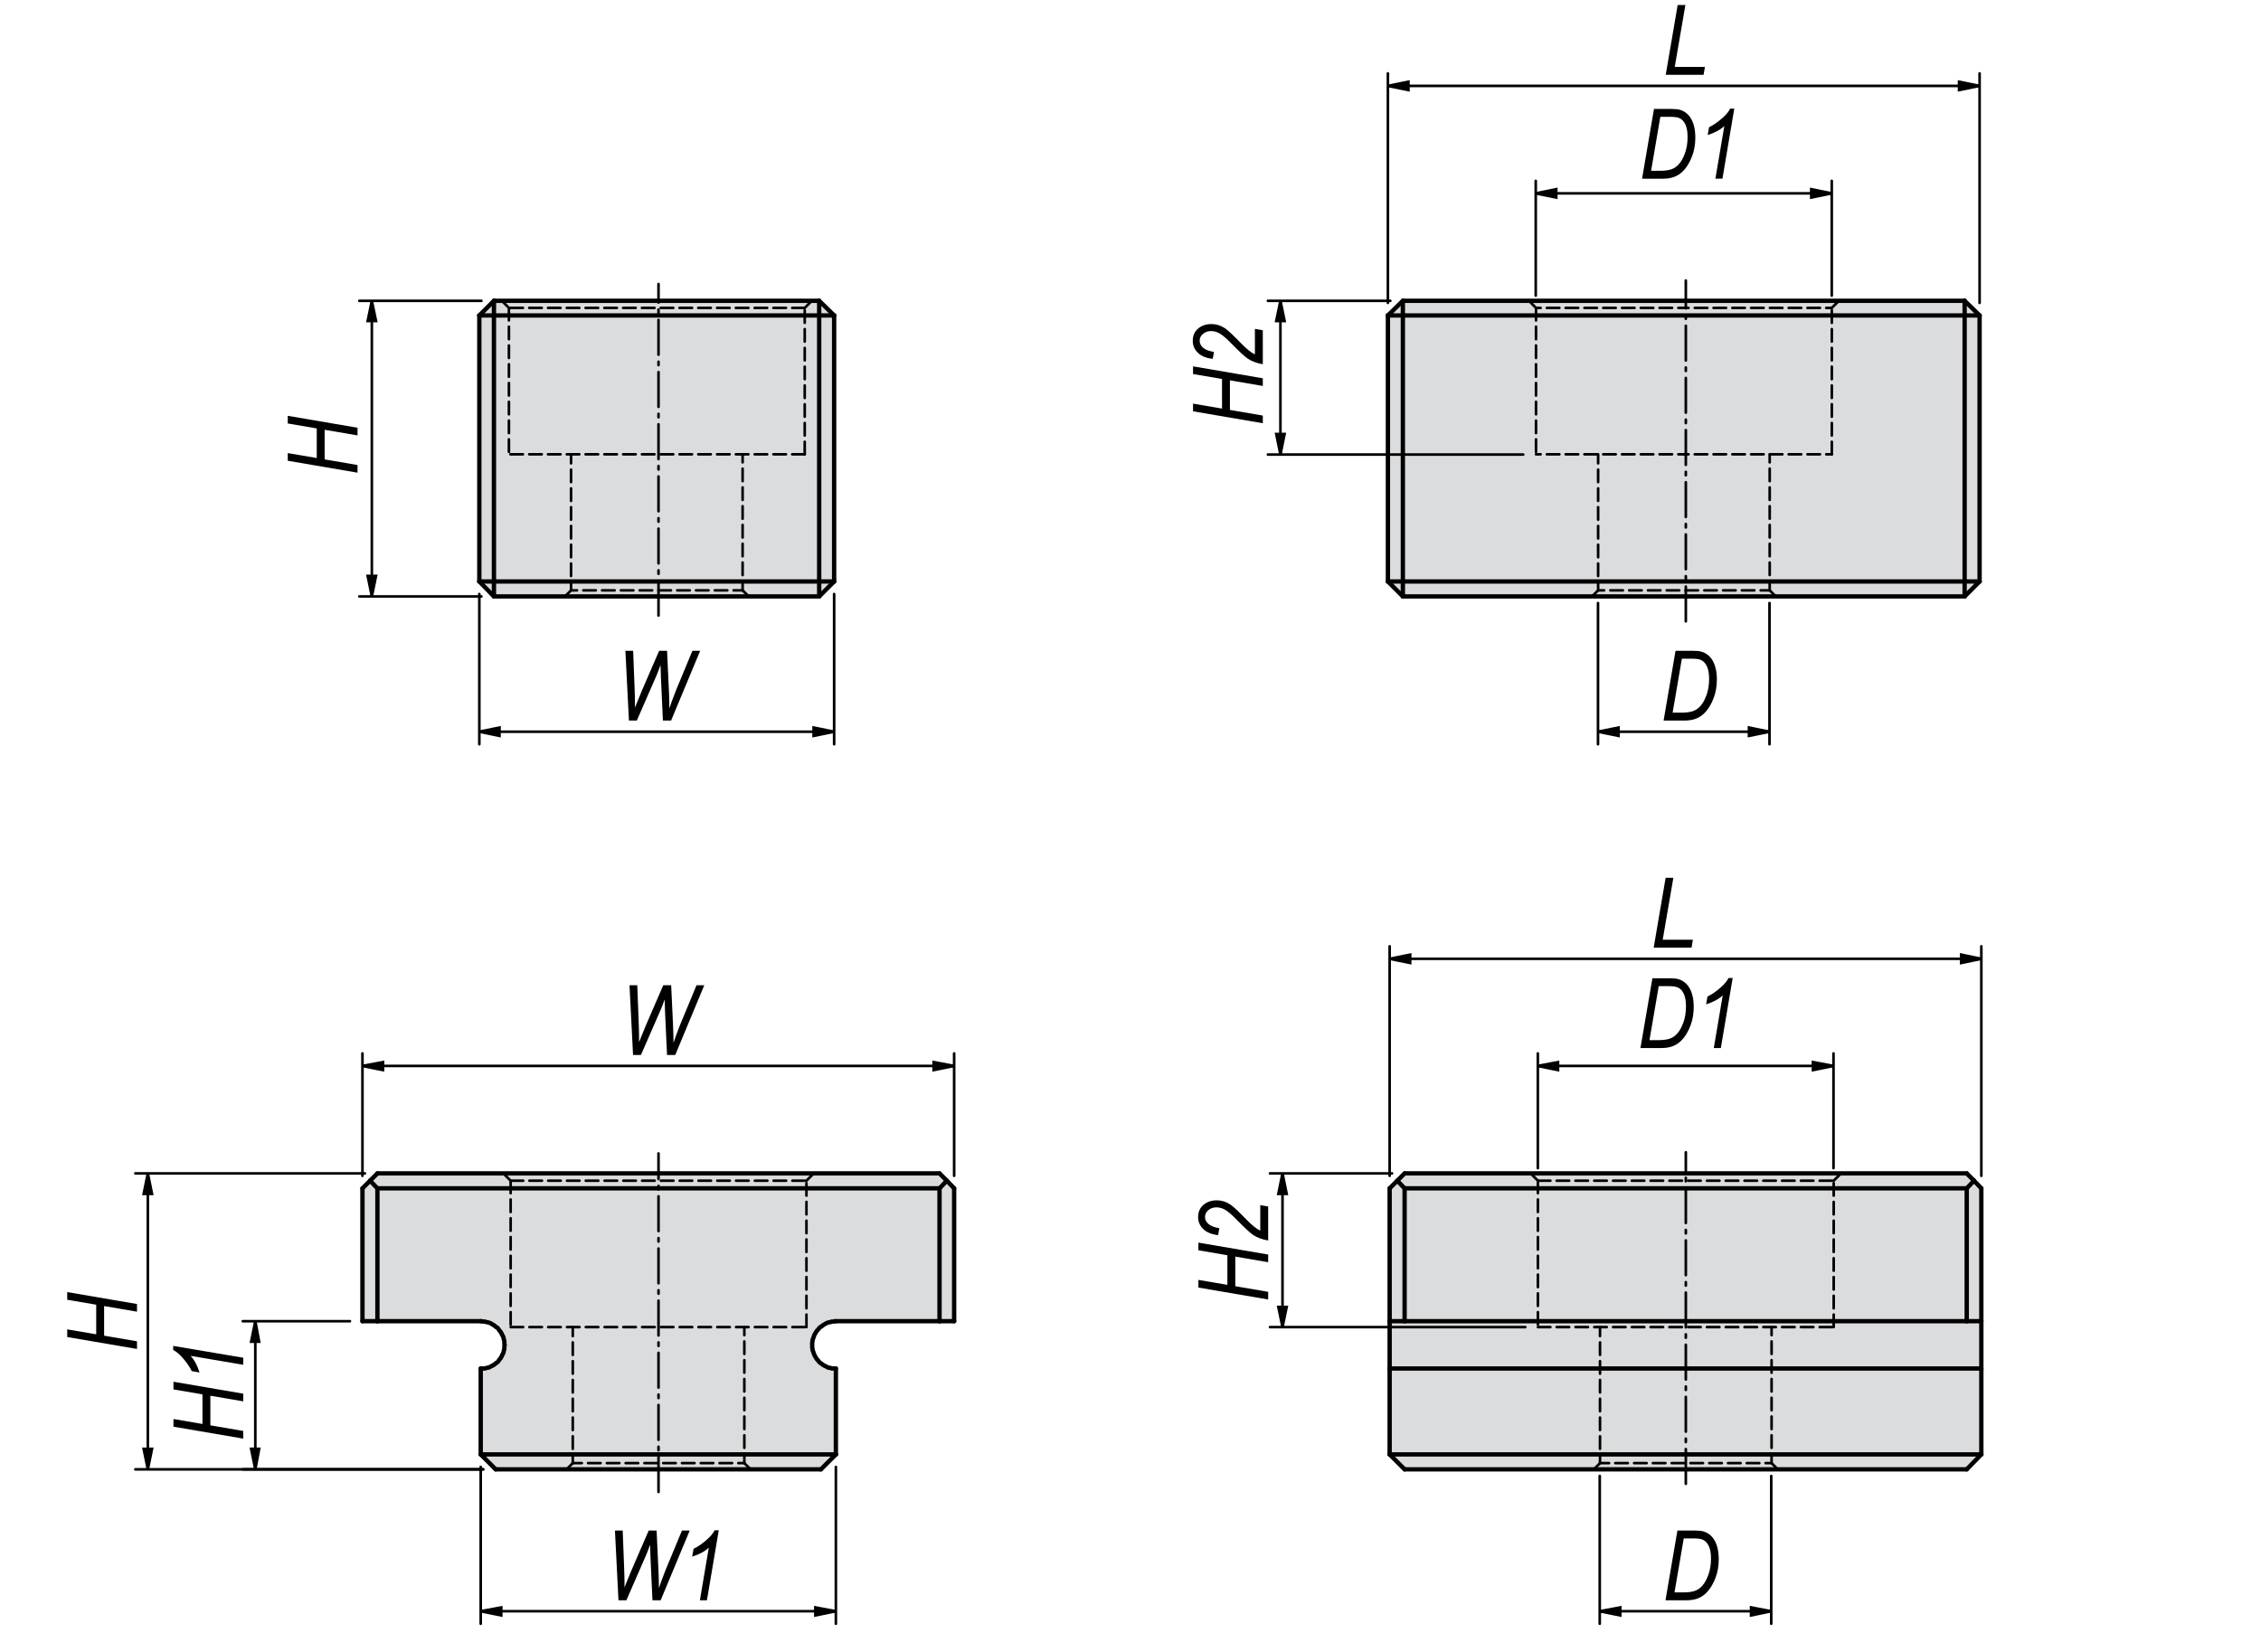 <?xml version="1.0" encoding="utf-8"?>
<!-- Generator: Adobe Illustrator 16.0.3, SVG Export Plug-In . SVG Version: 6.00 Build 0)  -->
<!DOCTYPE svg PUBLIC "-//W3C//DTD SVG 1.1//EN" "http://www.w3.org/Graphics/SVG/1.1/DTD/svg11.dtd">
<svg version="1.1" id="Layer_1" xmlns="http://www.w3.org/2000/svg" xmlns:xlink="http://www.w3.org/1999/xlink" x="0px" y="0px"
	 width="650px" height="475px" viewBox="0 0 650 475" enable-background="new 0 0 650 475" xml:space="preserve">
<g id="XMLID_1_">
	<g>
		<polygon fill="#DBDCDE" points="403.8,422.5 399.5,418.2 569.6,418.2 565.4,422.5 		"/>
		<rect x="399" y="90.7" fill="#DBDCDE" width="4.3" height="76.5"/>
		<polygon fill="#DBDCDE" points="569.1,90.7 564.8,90.7 564.8,86.5 		"/>
		<polygon fill="#DBDCDE" points="567.5,339.5 565.4,341.7 403.8,341.7 401.7,339.5 403.8,337.4 565.4,337.4 		"/>
		<rect x="403.3" y="86.5" fill="#DBDCDE" width="161.5" height="4.2"/>
		<rect x="399.5" y="393.5" fill="#DBDCDE" width="170.1" height="24.7"/>
		<polygon fill="#DBDCDE" points="569.1,167.2 564.8,171.5 564.8,167.2 		"/>
		<rect x="403.3" y="90.7" fill="#DBDCDE" width="161.5" height="76.5"/>
		<polygon fill="#DBDCDE" points="569.6,393.5 399.5,393.5 399.5,393.4 399.5,393.3 399.5,393.2 399.5,393.1 399.5,392.9 
			399.5,392.8 399.5,392.7 399.5,392.5 399.5,392.4 399.5,392.2 399.5,392 399.5,391.9 399.5,391.7 399.5,391.5 399.5,391.2 
			399.5,391 399.5,390.8 399.5,390.6 399.5,390.3 399.5,390.1 399.5,389.8 399.5,389.5 399.5,389.3 399.5,389 399.5,388.7 
			399.5,388.5 399.5,388.2 399.5,387.9 399.5,387.6 399.5,387.3 399.5,387 399.5,386.7 399.5,386.5 399.5,386.2 399.5,385.9 
			399.5,385.6 399.5,385.3 399.5,385 399.5,384.8 399.5,384.5 399.5,384.2 399.5,383.9 399.5,383.7 399.5,383.4 399.5,383.2 
			399.5,382.9 399.5,382.7 399.5,382.5 399.5,382.3 399.5,382 399.5,381.8 399.5,381.6 399.5,381.5 399.5,381.3 399.5,381.1 
			399.5,381 399.5,380.8 399.5,380.7 399.5,380.5 399.5,380.4 399.5,380.3 399.5,380.2 399.5,380.1 399.5,380 399.5,379.9 
			403.8,379.9 565.4,379.9 569.6,379.9 569.6,380 569.6,380.1 569.6,380.2 569.6,380.3 569.6,380.4 569.6,380.5 569.6,380.7 
			569.6,380.8 569.6,381 569.6,381.1 569.6,381.3 569.6,381.5 569.6,381.6 569.6,381.8 569.6,382 569.6,382.3 569.6,382.5 
			569.6,382.7 569.6,382.9 569.6,383.2 569.6,383.4 569.6,383.7 569.6,383.9 569.6,384.2 569.6,384.5 569.6,384.8 569.6,385 
			569.6,385.3 569.6,385.6 569.6,385.9 569.6,386.2 569.6,386.5 569.6,386.7 569.6,387 569.6,387.3 569.6,387.6 569.6,387.9 
			569.6,388.2 569.6,388.5 569.6,388.7 569.6,389 569.6,389.3 569.6,389.5 569.6,389.8 569.6,390.1 569.6,390.3 569.6,390.6 
			569.6,390.8 569.6,391 569.6,391.2 569.6,391.5 569.6,391.7 569.6,391.9 569.6,392 569.6,392.2 569.6,392.4 569.6,392.5 
			569.6,392.7 569.6,392.8 569.6,392.9 569.6,393.1 569.6,393.2 569.6,393.3 569.6,393.4 		"/>
		<polygon fill="#DBDCDE" points="403.3,90.7 399,90.7 403.3,86.5 		"/>
		<rect x="403.8" y="341.7" fill="#DBDCDE" width="161.601" height="38.2"/>
		<polygon fill="#DBDCDE" points="403.8,341.7 403.8,379.9 399.5,379.9 399.5,341.7 401.7,339.5 		"/>
		<polygon fill="#DBDCDE" points="569.6,341.7 569.6,379.9 565.4,379.9 565.4,341.7 567.5,339.5 		"/>
		<rect x="564.8" y="90.7" fill="#DBDCDE" width="4.3" height="76.5"/>
		<polygon fill="#DBDCDE" points="403.3,167.2 403.3,171.5 399,167.2 		"/>
		<rect x="403.3" y="167.2" fill="#DBDCDE" width="161.5" height="4.3"/>
		<polygon fill="#DBDCDE" points="274.3,341.7 274.3,379.9 270.1,379.9 270.1,341.7 272.2,339.5 		"/>
		<polygon fill="#DBDCDE" points="270.1,337.4 272.2,339.5 270.1,341.7 108.5,341.7 106.4,339.5 108.5,337.4 		"/>
		<polygon fill="#DBDCDE" points="270.1,341.7 270.1,379.9 240.3,379.9 240,379.9 239.7,380 239.4,380 239.1,380 238.9,380.1 
			238.6,380.2 238.3,380.2 238,380.3 237.8,380.4 237.5,380.5 237.2,380.7 237,380.8 236.7,381 236.5,381.1 236.3,381.3 236,381.5 
			235.8,381.6 235.6,381.8 235.4,382 235.2,382.3 235,382.5 234.8,382.7 234.7,382.9 234.5,383.2 234.4,383.4 234.2,383.7 
			234.1,383.9 234,384.2 233.9,384.5 233.8,384.8 233.7,385 233.6,385.3 233.6,385.6 233.5,385.9 233.5,386.2 233.5,386.5 
			233.5,386.7 233.5,387 233.5,387.3 233.5,387.6 233.6,387.9 233.6,388.2 233.7,388.5 233.8,388.7 233.9,389 234,389.3 
			234.1,389.5 234.2,389.8 234.4,390.1 234.5,390.3 234.7,390.6 234.8,390.8 235,391 235.2,391.2 235.4,391.5 235.6,391.7 
			235.8,391.9 236,392 236.3,392.2 236.5,392.4 236.7,392.5 237,392.7 237.2,392.8 237.5,392.9 237.8,393.1 238,393.2 238.3,393.3 
			238.6,393.3 238.9,393.4 239.1,393.5 239.4,393.5 239.7,393.5 240,393.5 240.3,393.5 240.3,418.2 138.2,418.2 138.2,393.5 
			138.5,393.5 138.8,393.5 139.1,393.5 139.4,393.5 139.7,393.4 140,393.3 140.2,393.3 140.5,393.2 140.8,393.1 141.1,392.9 
			141.3,392.8 141.6,392.7 141.8,392.5 142.1,392.4 142.3,392.2 142.5,392 142.7,391.9 143,391.7 143.2,391.5 143.4,391.2 
			143.5,391 143.7,390.8 143.9,390.6 144,390.3 144.2,390.1 144.3,389.8 144.4,389.5 144.6,389.3 144.7,389 144.8,388.7 
			144.8,388.5 144.9,388.2 145,387.9 145,387.6 145,387.3 145,387 145.1,386.7 145,386.5 145,386.2 145,385.9 145,385.6 
			144.9,385.3 144.8,385 144.8,384.8 144.7,384.5 144.6,384.2 144.4,383.9 144.3,383.7 144.2,383.4 144,383.2 143.9,382.9 
			143.7,382.7 143.5,382.5 143.4,382.3 143.2,382 143,381.8 142.7,381.6 142.5,381.5 142.3,381.3 142.1,381.1 141.8,381 
			141.6,380.8 141.3,380.7 141.1,380.5 140.8,380.4 140.5,380.3 140.2,380.2 140,380.2 139.7,380.1 139.4,380 139.1,380 138.8,380 
			138.5,379.9 138.2,379.9 108.5,379.9 108.5,341.7 		"/>
		<polygon fill="#DBDCDE" points="240.3,418.2 236,422.5 142.5,422.5 138.2,418.2 		"/>
		<rect x="235.5" y="90.7" fill="#DBDCDE" width="4.3" height="76.5"/>
		<polygon fill="#DBDCDE" points="239.8,167.2 235.5,171.5 235.5,167.2 		"/>
		<polygon fill="#DBDCDE" points="239.8,90.7 235.5,90.7 235.5,86.5 		"/>
		<rect x="142" y="167.2" fill="#DBDCDE" width="93.5" height="4.3"/>
		<rect x="142" y="90.7" fill="#DBDCDE" width="93.5" height="76.5"/>
		<rect x="142" y="86.5" fill="#DBDCDE" width="93.5" height="4.2"/>
		<polygon fill="#DBDCDE" points="142,167.2 142,171.5 137.8,167.2 		"/>
		<rect x="137.8" y="90.7" fill="#DBDCDE" width="4.2" height="76.5"/>
		<polygon fill="#DBDCDE" points="142,86.5 142,90.7 137.8,90.7 		"/>
		<polygon fill="#DBDCDE" points="108.5,341.7 108.5,379.9 104.2,379.9 104.2,341.7 106.4,339.5 		"/>
	</g>
	<g>
		
			<line fill="none" stroke="#000000" stroke-width="1.25" stroke-linecap="round" stroke-linejoin="round" stroke-miterlimit="10" x1="399" y1="90.7" x2="399" y2="167.2"/>
		
			<line fill="none" stroke="#000000" stroke-width="1.25" stroke-linecap="round" stroke-linejoin="round" stroke-miterlimit="10" x1="569.1" y1="167.2" x2="569.1" y2="90.7"/>
		
			<line fill="none" stroke="#000000" stroke-width="1.25" stroke-linecap="round" stroke-linejoin="round" stroke-miterlimit="10" x1="564.8" y1="86.5" x2="403.3" y2="86.5"/>
		
			<line fill="none" stroke="#000000" stroke-width="1.25" stroke-linecap="round" stroke-linejoin="round" stroke-miterlimit="10" x1="403.3" y1="171.5" x2="564.8" y2="171.5"/>
		
			<line fill="none" stroke="#000000" stroke-width="1.25" stroke-linecap="round" stroke-linejoin="round" stroke-miterlimit="10" x1="403.3" y1="86.5" x2="403.3" y2="90.7"/>
		
			<line fill="none" stroke="#000000" stroke-width="1.25" stroke-linecap="round" stroke-linejoin="round" stroke-miterlimit="10" x1="403.3" y1="86.5" x2="399" y2="90.7"/>
		
			<line fill="none" stroke="#000000" stroke-width="1.25" stroke-linecap="round" stroke-linejoin="round" stroke-miterlimit="10" x1="403.3" y1="90.7" x2="399" y2="90.7"/>
		
			<line fill="none" stroke="#000000" stroke-width="1.25" stroke-linecap="round" stroke-linejoin="round" stroke-miterlimit="10" x1="564.8" y1="171.5" x2="569.1" y2="167.2"/>
		
			<line fill="none" stroke="#000000" stroke-width="1.25" stroke-linecap="round" stroke-linejoin="round" stroke-miterlimit="10" x1="569.1" y1="167.2" x2="564.8" y2="167.2"/>
		
			<line fill="none" stroke="#000000" stroke-width="1.25" stroke-linecap="round" stroke-linejoin="round" stroke-miterlimit="10" x1="564.8" y1="171.5" x2="564.8" y2="167.2"/>
		
			<line fill="none" stroke="#000000" stroke-width="1.25" stroke-linecap="round" stroke-linejoin="round" stroke-miterlimit="10" x1="569.1" y1="90.7" x2="564.8" y2="86.5"/>
		
			<line fill="none" stroke="#000000" stroke-width="1.25" stroke-linecap="round" stroke-linejoin="round" stroke-miterlimit="10" x1="564.8" y1="90.7" x2="564.8" y2="86.5"/>
		
			<line fill="none" stroke="#000000" stroke-width="1.25" stroke-linecap="round" stroke-linejoin="round" stroke-miterlimit="10" x1="569.1" y1="90.7" x2="564.8" y2="90.7"/>
		
			<line fill="none" stroke="#000000" stroke-width="1.25" stroke-linecap="round" stroke-linejoin="round" stroke-miterlimit="10" x1="403.3" y1="167.2" x2="403.3" y2="171.5"/>
		
			<line fill="none" stroke="#000000" stroke-width="1.25" stroke-linecap="round" stroke-linejoin="round" stroke-miterlimit="10" x1="399" y1="167.2" x2="403.3" y2="167.2"/>
		
			<line fill="none" stroke="#000000" stroke-width="1.25" stroke-linecap="round" stroke-linejoin="round" stroke-miterlimit="10" x1="399" y1="167.2" x2="403.3" y2="171.5"/>
		
			<line fill="none" stroke="#000000" stroke-width="1.25" stroke-linecap="round" stroke-linejoin="round" stroke-miterlimit="10" x1="564.8" y1="167.2" x2="403.3" y2="167.2"/>
		
			<line fill="none" stroke="#000000" stroke-width="1.25" stroke-linecap="round" stroke-linejoin="round" stroke-miterlimit="10" x1="564.8" y1="167.2" x2="564.8" y2="90.7"/>
		
			<line fill="none" stroke="#000000" stroke-width="1.25" stroke-linecap="round" stroke-linejoin="round" stroke-miterlimit="10" x1="564.8" y1="90.7" x2="403.3" y2="90.7"/>
		
			<line fill="none" stroke="#000000" stroke-width="1.25" stroke-linecap="round" stroke-linejoin="round" stroke-miterlimit="10" x1="403.3" y1="90.7" x2="403.3" y2="167.2"/>
		
			<polyline fill="none" stroke="#000000" stroke-width="1.25" stroke-linecap="round" stroke-linejoin="round" stroke-miterlimit="10" points="
			569.6,393.5 569.6,393.4 569.6,393.3 569.6,393.2 569.6,393.1 569.6,392.9 569.6,392.8 569.6,392.7 569.6,392.5 569.6,392.4 
			569.6,392.2 569.6,392 569.6,391.9 569.6,391.7 569.6,391.5 569.6,391.2 569.6,391 569.6,390.8 569.6,390.6 569.6,390.3 
			569.6,390.1 569.6,389.8 569.6,389.5 569.6,389.3 569.6,389 569.6,388.7 569.6,388.5 569.6,388.2 569.6,387.9 569.6,387.6 
			569.6,387.3 569.6,387 569.6,386.7 569.6,386.5 569.6,386.2 569.6,385.9 569.6,385.6 569.6,385.3 569.6,385 569.6,384.8 
			569.6,384.5 569.6,384.2 569.6,383.9 569.6,383.7 569.6,383.4 569.6,383.2 569.6,382.9 569.6,382.7 569.6,382.5 569.6,382.3 
			569.6,382 569.6,381.8 569.6,381.6 569.6,381.5 569.6,381.3 569.6,381.1 569.6,381 569.6,380.8 569.6,380.7 569.6,380.5 
			569.6,380.4 569.6,380.3 569.6,380.2 569.6,380.1 569.6,380 569.6,379.9 		"/>
		
			<polyline fill="none" stroke="#000000" stroke-width="1.25" stroke-linecap="round" stroke-linejoin="round" stroke-miterlimit="10" points="
			399.5,393.5 399.5,393.4 399.5,393.3 399.5,393.2 399.5,393.1 399.5,392.9 399.5,392.8 399.5,392.7 399.5,392.5 399.5,392.4 
			399.5,392.2 399.5,392 399.5,391.9 399.5,391.7 399.5,391.5 399.5,391.2 399.5,391 399.5,390.8 399.5,390.6 399.5,390.3 
			399.5,390.1 399.5,389.8 399.5,389.5 399.5,389.3 399.5,389 399.5,388.7 399.5,388.5 399.5,388.2 399.5,387.9 399.5,387.6 
			399.5,387.3 399.5,387 399.5,386.7 399.5,386.5 399.5,386.2 399.5,385.9 399.5,385.6 399.5,385.3 399.5,385 399.5,384.8 
			399.5,384.5 399.5,384.2 399.5,383.9 399.5,383.7 399.5,383.4 399.5,383.2 399.5,382.9 399.5,382.7 399.5,382.5 399.5,382.3 
			399.5,382 399.5,381.8 399.5,381.6 399.5,381.5 399.5,381.3 399.5,381.1 399.5,381 399.5,380.8 399.5,380.7 399.5,380.5 
			399.5,380.4 399.5,380.3 399.5,380.2 399.5,380.1 399.5,380 399.5,379.9 		"/>
		
			<line fill="none" stroke="#000000" stroke-width="1.25" stroke-linecap="round" stroke-linejoin="round" stroke-miterlimit="10" x1="569.6" y1="418.2" x2="569.6" y2="393.5"/>
		
			<line fill="none" stroke="#000000" stroke-width="1.25" stroke-linecap="round" stroke-linejoin="round" stroke-miterlimit="10" x1="399.5" y1="418.2" x2="399.5" y2="393.5"/>
		
			<line fill="none" stroke="#000000" stroke-width="1.25" stroke-linecap="round" stroke-linejoin="round" stroke-miterlimit="10" x1="569.6" y1="393.5" x2="399.5" y2="393.5"/>
		
			<line fill="none" stroke="#000000" stroke-width="1.25" stroke-linecap="round" stroke-linejoin="round" stroke-miterlimit="10" x1="565.4" y1="422.5" x2="569.6" y2="418.2"/>
		
			<line fill="none" stroke="#000000" stroke-width="1.25" stroke-linecap="round" stroke-linejoin="round" stroke-miterlimit="10" x1="569.6" y1="418.2" x2="399.5" y2="418.2"/>
		
			<line fill="none" stroke="#000000" stroke-width="1.25" stroke-linecap="round" stroke-linejoin="round" stroke-miterlimit="10" x1="403.8" y1="422.5" x2="399.5" y2="418.2"/>
		
			<line fill="none" stroke="#000000" stroke-width="1.25" stroke-linecap="round" stroke-linejoin="round" stroke-miterlimit="10" x1="565.4" y1="422.5" x2="403.8" y2="422.5"/>
		
			<line fill="none" stroke="#000000" stroke-width="1.25" stroke-linecap="round" stroke-linejoin="round" stroke-miterlimit="10" x1="401.7" y1="339.5" x2="403.8" y2="337.4"/>
		
			<line fill="none" stroke="#000000" stroke-width="1.25" stroke-linecap="round" stroke-linejoin="round" stroke-miterlimit="10" x1="565.4" y1="337.4" x2="567.5" y2="339.5"/>
		
			<line fill="none" stroke="#000000" stroke-width="1.25" stroke-linecap="round" stroke-linejoin="round" stroke-miterlimit="10" x1="565.4" y1="337.4" x2="403.8" y2="337.4"/>
		
			<line fill="none" stroke="#000000" stroke-width="1.25" stroke-linecap="round" stroke-linejoin="round" stroke-miterlimit="10" x1="399.5" y1="379.9" x2="403.8" y2="379.9"/>
		
			<line fill="none" stroke="#000000" stroke-width="1.25" stroke-linecap="round" stroke-linejoin="round" stroke-miterlimit="10" x1="399.5" y1="379.9" x2="399.5" y2="341.7"/>
		
			<line fill="none" stroke="#000000" stroke-width="1.25" stroke-linecap="round" stroke-linejoin="round" stroke-miterlimit="10" x1="403.8" y1="341.7" x2="401.7" y2="339.5"/>
		
			<line fill="none" stroke="#000000" stroke-width="1.25" stroke-linecap="round" stroke-linejoin="round" stroke-miterlimit="10" x1="401.7" y1="339.5" x2="399.5" y2="341.7"/>
		
			<line fill="none" stroke="#000000" stroke-width="1.25" stroke-linecap="round" stroke-linejoin="round" stroke-miterlimit="10" x1="565.4" y1="379.9" x2="403.8" y2="379.9"/>
		
			<line fill="none" stroke="#000000" stroke-width="1.25" stroke-linecap="round" stroke-linejoin="round" stroke-miterlimit="10" x1="403.8" y1="379.9" x2="403.8" y2="341.7"/>
		
			<line fill="none" stroke="#000000" stroke-width="1.25" stroke-linecap="round" stroke-linejoin="round" stroke-miterlimit="10" x1="565.4" y1="341.7" x2="403.8" y2="341.7"/>
		
			<line fill="none" stroke="#000000" stroke-width="1.25" stroke-linecap="round" stroke-linejoin="round" stroke-miterlimit="10" x1="565.4" y1="341.7" x2="565.4" y2="379.9"/>
		
			<line fill="none" stroke="#000000" stroke-width="1.25" stroke-linecap="round" stroke-linejoin="round" stroke-miterlimit="10" x1="565.4" y1="379.9" x2="569.6" y2="379.9"/>
		
			<line fill="none" stroke="#000000" stroke-width="1.25" stroke-linecap="round" stroke-linejoin="round" stroke-miterlimit="10" x1="569.6" y1="379.9" x2="569.6" y2="341.7"/>
		
			<line fill="none" stroke="#000000" stroke-width="1.25" stroke-linecap="round" stroke-linejoin="round" stroke-miterlimit="10" x1="567.5" y1="339.5" x2="569.6" y2="341.7"/>
		
			<line fill="none" stroke="#000000" stroke-width="1.25" stroke-linecap="round" stroke-linejoin="round" stroke-miterlimit="10" x1="565.4" y1="341.7" x2="567.5" y2="339.5"/>
		
			<line fill="none" stroke="#000000" stroke-width="1.25" stroke-linecap="round" stroke-linejoin="round" stroke-miterlimit="10" x1="235.5" y1="86.5" x2="239.8" y2="90.7"/>
		
			<line fill="none" stroke="#000000" stroke-width="1.25" stroke-linecap="round" stroke-linejoin="round" stroke-miterlimit="10" x1="239.8" y1="90.7" x2="235.5" y2="90.7"/>
		
			<line fill="none" stroke="#000000" stroke-width="1.25" stroke-linecap="round" stroke-linejoin="round" stroke-miterlimit="10" x1="239.8" y1="90.7" x2="239.8" y2="167.2"/>
		
			<line fill="none" stroke="#000000" stroke-width="1.25" stroke-linecap="round" stroke-linejoin="round" stroke-miterlimit="10" x1="239.8" y1="167.2" x2="235.5" y2="171.5"/>
		
			<line fill="none" stroke="#000000" stroke-width="1.25" stroke-linecap="round" stroke-linejoin="round" stroke-miterlimit="10" x1="235.5" y1="167.2" x2="239.8" y2="167.2"/>
		
			<line fill="none" stroke="#000000" stroke-width="1.25" stroke-linecap="round" stroke-linejoin="round" stroke-miterlimit="10" x1="142" y1="86.5" x2="235.5" y2="86.5"/>
		
			<line fill="none" stroke="#000000" stroke-width="1.25" stroke-linecap="round" stroke-linejoin="round" stroke-miterlimit="10" x1="235.5" y1="86.5" x2="235.5" y2="90.7"/>
		
			<line fill="none" stroke="#000000" stroke-width="1.25" stroke-linecap="round" stroke-linejoin="round" stroke-miterlimit="10" x1="142" y1="171.5" x2="235.5" y2="171.5"/>
		
			<line fill="none" stroke="#000000" stroke-width="1.25" stroke-linecap="round" stroke-linejoin="round" stroke-miterlimit="10" x1="235.5" y1="167.2" x2="235.5" y2="171.5"/>
		
			<line fill="none" stroke="#000000" stroke-width="1.25" stroke-linecap="round" stroke-linejoin="round" stroke-miterlimit="10" x1="142" y1="90.7" x2="235.5" y2="90.7"/>
		
			<line fill="none" stroke="#000000" stroke-width="1.25" stroke-linecap="round" stroke-linejoin="round" stroke-miterlimit="10" x1="142" y1="167.2" x2="235.5" y2="167.2"/>
		
			<line fill="none" stroke="#000000" stroke-width="1.25" stroke-linecap="round" stroke-linejoin="round" stroke-miterlimit="10" x1="235.5" y1="90.7" x2="235.5" y2="167.2"/>
		
			<line fill="none" stroke="#000000" stroke-width="1.25" stroke-linecap="round" stroke-linejoin="round" stroke-miterlimit="10" x1="142" y1="171.5" x2="142" y2="167.2"/>
		
			<line fill="none" stroke="#000000" stroke-width="1.25" stroke-linecap="round" stroke-linejoin="round" stroke-miterlimit="10" x1="137.8" y1="167.2" x2="142" y2="171.5"/>
		
			<line fill="none" stroke="#000000" stroke-width="1.25" stroke-linecap="round" stroke-linejoin="round" stroke-miterlimit="10" x1="142" y1="90.7" x2="142" y2="86.5"/>
		
			<line fill="none" stroke="#000000" stroke-width="1.25" stroke-linecap="round" stroke-linejoin="round" stroke-miterlimit="10" x1="142" y1="86.5" x2="137.8" y2="90.7"/>
		
			<line fill="none" stroke="#000000" stroke-width="1.25" stroke-linecap="round" stroke-linejoin="round" stroke-miterlimit="10" x1="142" y1="167.2" x2="142" y2="90.7"/>
		
			<line fill="none" stroke="#000000" stroke-width="1.25" stroke-linecap="round" stroke-linejoin="round" stroke-miterlimit="10" x1="137.8" y1="90.7" x2="142" y2="90.7"/>
		
			<line fill="none" stroke="#000000" stroke-width="1.25" stroke-linecap="round" stroke-linejoin="round" stroke-miterlimit="10" x1="137.8" y1="90.7" x2="137.8" y2="167.2"/>
		
			<line fill="none" stroke="#000000" stroke-width="1.25" stroke-linecap="round" stroke-linejoin="round" stroke-miterlimit="10" x1="142" y1="167.2" x2="137.8" y2="167.2"/>
		
			<line fill="none" stroke="#000000" stroke-width="1.25" stroke-linecap="round" stroke-linejoin="round" stroke-miterlimit="10" x1="270.1" y1="379.9" x2="274.3" y2="379.9"/>
		
			<line fill="none" stroke="#000000" stroke-width="1.25" stroke-linecap="round" stroke-linejoin="round" stroke-miterlimit="10" x1="274.3" y1="379.9" x2="274.3" y2="341.7"/>
		
			<line fill="none" stroke="#000000" stroke-width="1.25" stroke-linecap="round" stroke-linejoin="round" stroke-miterlimit="10" x1="274.3" y1="341.7" x2="272.2" y2="339.5"/>
		
			<line fill="none" stroke="#000000" stroke-width="1.25" stroke-linecap="round" stroke-linejoin="round" stroke-miterlimit="10" x1="138.2" y1="418.2" x2="142.5" y2="422.5"/>
		
			<line fill="none" stroke="#000000" stroke-width="1.25" stroke-linecap="round" stroke-linejoin="round" stroke-miterlimit="10" x1="142.5" y1="422.5" x2="236" y2="422.5"/>
		
			<line fill="none" stroke="#000000" stroke-width="1.25" stroke-linecap="round" stroke-linejoin="round" stroke-miterlimit="10" x1="236" y1="422.5" x2="240.3" y2="418.2"/>
		
			<line fill="none" stroke="#000000" stroke-width="1.25" stroke-linecap="round" stroke-linejoin="round" stroke-miterlimit="10" x1="108.5" y1="379.9" x2="138.2" y2="379.9"/>
		
			<polyline fill="none" stroke="#000000" stroke-width="1.25" stroke-linecap="round" stroke-linejoin="round" stroke-miterlimit="10" points="
			138.2,379.9 138.5,379.9 138.8,380 139.1,380 139.4,380 139.7,380.1 140,380.2 140.2,380.2 140.5,380.3 140.8,380.4 141.1,380.5 
			141.3,380.7 141.6,380.8 141.8,381 142.1,381.1 142.3,381.3 142.5,381.5 142.7,381.6 143,381.8 143.2,382 143.4,382.3 
			143.5,382.5 143.7,382.7 143.9,382.9 144,383.2 144.2,383.4 144.3,383.7 144.4,383.9 144.6,384.2 144.7,384.5 144.8,384.8 
			144.8,385 144.9,385.3 145,385.6 145,385.9 145,386.2 145,386.5 145.1,386.7 145,387 145,387.3 145,387.6 145,387.9 144.9,388.2 
			144.8,388.5 144.8,388.7 144.7,389 144.6,389.3 144.4,389.5 144.3,389.8 144.2,390.1 144,390.3 143.9,390.6 143.7,390.8 
			143.5,391 143.4,391.2 143.2,391.5 143,391.7 142.7,391.9 142.5,392 142.3,392.2 142.1,392.4 141.8,392.5 141.6,392.7 
			141.3,392.8 141.1,392.9 140.8,393.1 140.5,393.2 140.2,393.3 140,393.3 139.7,393.4 139.4,393.5 139.1,393.5 138.8,393.5 
			138.5,393.5 138.2,393.5 		"/>
		
			<line fill="none" stroke="#000000" stroke-width="1.25" stroke-linecap="round" stroke-linejoin="round" stroke-miterlimit="10" x1="138.2" y1="393.5" x2="138.2" y2="418.2"/>
		
			<line fill="none" stroke="#000000" stroke-width="1.25" stroke-linecap="round" stroke-linejoin="round" stroke-miterlimit="10" x1="138.2" y1="418.2" x2="240.3" y2="418.2"/>
		
			<line fill="none" stroke="#000000" stroke-width="1.25" stroke-linecap="round" stroke-linejoin="round" stroke-miterlimit="10" x1="240.3" y1="418.2" x2="240.3" y2="393.5"/>
		
			<polyline fill="none" stroke="#000000" stroke-width="1.25" stroke-linecap="round" stroke-linejoin="round" stroke-miterlimit="10" points="
			240.3,393.5 240,393.5 239.7,393.5 239.4,393.5 239.1,393.5 238.9,393.4 238.6,393.3 238.3,393.3 238,393.2 237.8,393.1 
			237.5,392.9 237.2,392.8 237,392.7 236.7,392.5 236.5,392.4 236.3,392.2 236,392 235.8,391.9 235.6,391.7 235.4,391.5 
			235.2,391.2 235,391 234.8,390.8 234.7,390.6 234.5,390.3 234.4,390.1 234.2,389.8 234.1,389.5 234,389.3 233.9,389 233.8,388.7 
			233.7,388.5 233.6,388.2 233.6,387.9 233.5,387.6 233.5,387.3 233.5,387 233.5,386.7 233.5,386.5 233.5,386.2 233.5,385.9 
			233.6,385.6 233.6,385.3 233.7,385 233.8,384.8 233.9,384.5 234,384.2 234.1,383.9 234.2,383.7 234.4,383.4 234.5,383.2 
			234.7,382.9 234.8,382.7 235,382.5 235.2,382.3 235.4,382 235.6,381.8 235.8,381.6 236,381.5 236.3,381.3 236.5,381.1 236.7,381 
			237,380.8 237.2,380.7 237.5,380.5 237.8,380.4 238,380.3 238.3,380.2 238.6,380.2 238.9,380.1 239.1,380 239.4,380 239.7,380 
			240,379.9 240.3,379.9 		"/>
		
			<line fill="none" stroke="#000000" stroke-width="1.25" stroke-linecap="round" stroke-linejoin="round" stroke-miterlimit="10" x1="240.3" y1="379.9" x2="270.1" y2="379.9"/>
		
			<line fill="none" stroke="#000000" stroke-width="1.25" stroke-linecap="round" stroke-linejoin="round" stroke-miterlimit="10" x1="270.1" y1="379.9" x2="270.1" y2="341.7"/>
		
			<line fill="none" stroke="#000000" stroke-width="1.25" stroke-linecap="round" stroke-linejoin="round" stroke-miterlimit="10" x1="272.2" y1="339.5" x2="270.1" y2="341.7"/>
		
			<line fill="none" stroke="#000000" stroke-width="1.25" stroke-linecap="round" stroke-linejoin="round" stroke-miterlimit="10" x1="272.2" y1="339.5" x2="270.1" y2="337.4"/>
		
			<line fill="none" stroke="#000000" stroke-width="1.25" stroke-linecap="round" stroke-linejoin="round" stroke-miterlimit="10" x1="270.1" y1="337.4" x2="108.5" y2="337.4"/>
		
			<line fill="none" stroke="#000000" stroke-width="1.25" stroke-linecap="round" stroke-linejoin="round" stroke-miterlimit="10" x1="108.5" y1="337.4" x2="106.4" y2="339.5"/>
		
			<line fill="none" stroke="#000000" stroke-width="1.25" stroke-linecap="round" stroke-linejoin="round" stroke-miterlimit="10" x1="108.5" y1="341.7" x2="270.1" y2="341.7"/>
		
			<line fill="none" stroke="#000000" stroke-width="1.25" stroke-linecap="round" stroke-linejoin="round" stroke-miterlimit="10" x1="106.4" y1="339.5" x2="104.2" y2="341.7"/>
		
			<line fill="none" stroke="#000000" stroke-width="1.25" stroke-linecap="round" stroke-linejoin="round" stroke-miterlimit="10" x1="104.2" y1="341.7" x2="104.2" y2="379.9"/>
		
			<line fill="none" stroke="#000000" stroke-width="1.25" stroke-linecap="round" stroke-linejoin="round" stroke-miterlimit="10" x1="104.2" y1="379.9" x2="108.5" y2="379.9"/>
		
			<line fill="none" stroke="#000000" stroke-width="1.25" stroke-linecap="round" stroke-linejoin="round" stroke-miterlimit="10" x1="108.5" y1="341.7" x2="108.5" y2="379.9"/>
		
			<line fill="none" stroke="#000000" stroke-width="1.25" stroke-linecap="round" stroke-linejoin="round" stroke-miterlimit="10" x1="108.5" y1="341.7" x2="106.4" y2="339.5"/>
	</g>
</g>
<g>
	<path d="M478.869,21.51l3.432-20.063h2.22l-3.058,17.791h8.672l-0.383,2.272H478.869z"/>
</g>
<g>
	<path d="M472.066,51.384l3.432-20.059h4.957c1.11,0,1.957,0.087,2.54,0.26c0.856,0.247,1.618,0.707,2.287,1.382
		c0.67,0.675,1.187,1.574,1.551,2.696c0.363,1.122,0.546,2.413,0.546,3.872c0,1.943-0.299,3.706-0.895,5.289
		c-0.597,1.583-1.334,2.89-2.213,3.92s-1.906,1.751-3.08,2.162c-0.893,0.319-1.963,0.479-3.21,0.479H472.066z M474.66,49.112h2.605
		c1.219,0,2.253-0.13,3.104-0.39s1.612-0.767,2.285-1.52s1.257-1.81,1.753-3.17c0.495-1.36,0.743-2.908,0.743-4.643
		c0-1.525-0.216-2.737-0.647-3.636s-1.02-1.504-1.765-1.814c-0.536-0.229-1.376-0.342-2.521-0.342h-2.903L474.66,49.112z"/>
	<path d="M493.148,51.384l2.568-15.147c-1.125,1.076-2.719,1.938-4.783,2.586l0.397-2.244c1.308-0.638,2.615-1.546,3.922-2.723
		c0.997-0.885,1.71-1.756,2.14-2.613h1.182l-3.401,20.141H493.148z"/>
</g>
<g>
	<path d="M363.037,121.697l-20.059-3.432v-2.205l8.332,1.426v-8.514l-8.332-1.426v-2.205l20.059,3.432v2.205l-9.455-1.617v8.513
		l9.455,1.618V121.697z"/>
	<path d="M363.037,104.73c-1.715-0.292-3.146-0.82-4.297-1.586c-0.866-0.573-2.417-2.003-4.652-4.288
		c-1.35-1.391-2.446-2.348-3.29-2.871c-0.844-0.522-1.713-0.784-2.606-0.784c-0.958,0-1.75,0.275-2.375,0.825
		c-0.624,0.551-0.937,1.198-0.937,1.943c0,0.765,0.323,1.433,0.972,2.006c0.647,0.573,1.696,0.982,3.146,1.228l-0.355,1.982
		c-1.842-0.2-3.261-0.777-4.256-1.729c-0.994-0.952-1.49-2.104-1.49-3.452c0-1.485,0.514-2.661,1.545-3.527
		c1.029-0.866,2.307-1.299,3.828-1.299c1.358,0,2.648,0.398,3.869,1.196c0.771,0.492,2.27,1.887,4.494,4.183
		c1.66,1.72,3.038,2.834,4.133,3.344v-7.342l2.271,0.396V104.73z"/>
</g>
<g>
	<path d="M478.258,207.189l3.432-20.058h4.957c1.11,0,1.957,0.086,2.54,0.26c0.856,0.246,1.618,0.707,2.287,1.382
		c0.67,0.675,1.187,1.573,1.551,2.695c0.363,1.122,0.546,2.413,0.546,3.872c0,1.943-0.299,3.706-0.895,5.288
		c-0.597,1.583-1.334,2.889-2.213,3.92s-1.906,1.751-3.08,2.162c-0.893,0.319-1.963,0.479-3.21,0.479H478.258z M480.852,204.918
		h2.605c1.219,0,2.253-0.13,3.104-0.39c0.851-0.26,1.612-0.767,2.285-1.521c0.673-0.753,1.257-1.81,1.753-3.17
		c0.495-1.36,0.743-2.908,0.743-4.643c0-1.524-0.216-2.736-0.647-3.636c-0.432-0.899-1.02-1.504-1.765-1.814
		c-0.536-0.228-1.376-0.342-2.521-0.342h-2.903L480.852,204.918z"/>
</g>
<g>
	<path d="M475.408,272.479l3.432-20.063h2.22l-3.058,17.791h8.672l-0.383,2.271H475.408z"/>
</g>
<g>
	<path d="M471.605,301.354l3.432-20.06h4.957c1.11,0,1.957,0.087,2.54,0.261c0.856,0.246,1.618,0.707,2.287,1.382
		c0.67,0.675,1.187,1.573,1.551,2.695c0.363,1.122,0.546,2.413,0.546,3.872c0,1.943-0.299,3.706-0.895,5.289
		c-0.597,1.582-1.334,2.889-2.213,3.92c-0.879,1.03-1.906,1.751-3.08,2.162c-0.893,0.319-1.963,0.479-3.21,0.479H471.605z
		 M474.199,299.082h2.605c1.219,0,2.253-0.13,3.104-0.39c0.851-0.261,1.612-0.768,2.285-1.521s1.257-1.811,1.753-3.171
		c0.495-1.36,0.743-2.907,0.743-4.643c0-1.524-0.216-2.736-0.647-3.636s-1.02-1.504-1.765-1.814
		c-0.536-0.229-1.376-0.343-2.521-0.343h-2.903L474.199,299.082z"/>
	<path d="M492.688,301.354l2.568-15.147c-1.125,1.077-2.719,1.938-4.783,2.587l0.397-2.244c1.308-0.639,2.615-1.547,3.922-2.724
		c0.997-0.884,1.71-1.756,2.14-2.613h1.182l-3.401,20.142H492.688z"/>
</g>
<g>
	<path d="M478.798,460.151l3.432-20.058h4.957c1.11,0,1.957,0.087,2.54,0.26c0.856,0.246,1.618,0.707,2.287,1.382
		c0.67,0.675,1.187,1.573,1.551,2.695c0.363,1.122,0.546,2.413,0.546,3.872c0,1.942-0.299,3.706-0.895,5.288
		c-0.597,1.583-1.334,2.89-2.213,3.92c-0.879,1.031-1.906,1.751-3.08,2.162c-0.893,0.319-1.963,0.479-3.21,0.479H478.798z
		 M481.392,457.88h2.605c1.219,0,2.253-0.13,3.104-0.39c0.851-0.261,1.612-0.767,2.285-1.521c0.673-0.753,1.257-1.81,1.753-3.17
		c0.495-1.36,0.743-2.908,0.743-4.643c0-1.524-0.216-2.736-0.647-3.636s-1.02-1.504-1.765-1.814
		c-0.536-0.229-1.376-0.342-2.521-0.342h-2.903L481.392,457.88z"/>
</g>
<g>
	<path d="M364.579,373.661l-20.06-3.432v-2.205l8.333,1.426v-8.514l-8.333-1.426v-2.205l20.06,3.432v2.205l-9.455-1.617v8.513
		l9.455,1.618V373.661z"/>
	<path d="M364.579,356.694c-1.715-0.292-3.147-0.82-4.297-1.586c-0.866-0.573-2.417-2.003-4.651-4.288
		c-1.351-1.391-2.447-2.348-3.291-2.871c-0.844-0.522-1.713-0.784-2.606-0.784c-0.958,0-1.749,0.275-2.374,0.825
		c-0.625,0.551-0.938,1.198-0.938,1.943c0,0.765,0.324,1.433,0.972,2.006s1.696,0.982,3.146,1.228l-0.355,1.982
		c-1.843-0.2-3.261-0.777-4.255-1.729s-1.492-2.104-1.492-3.452c0-1.485,0.516-2.661,1.545-3.527
		c1.03-0.866,2.307-1.299,3.829-1.299c1.358,0,2.648,0.398,3.87,1.196c0.771,0.492,2.269,1.887,4.494,4.183
		c1.659,1.72,3.037,2.834,4.132,3.344v-7.342l2.271,0.396V356.694z"/>
</g>
<g>
	<path d="M180.808,207.189l-1.017-20.057h2.229l0.383,9.919c0.091,2.171,0.137,3.881,0.137,5.13l-0.014,1.313l1.967-4.816l5-11.547
		h2.275l0.547,11.725c0.063,1.432,0.104,3.046,0.123,4.843c0.137-0.456,0.364-1.126,0.684-2.011
		c0.556-1.514,0.971-2.599,1.244-3.256l4.689-11.301h2.229l-8.35,20.057h-2.355l-0.563-12.144c-0.046-1.058-0.087-2.334-0.124-3.829
		c-0.474,1.313-0.852,2.297-1.134,2.954l-5.683,13.019H180.808z"/>
</g>
<g>
	<path d="M102.784,135.917l-20.058-3.432v-2.205l8.332,1.425v-8.514l-8.332-1.425v-2.205l20.058,3.432v2.205l-9.454-1.617v8.513
		l9.454,1.618V135.917z"/>
</g>
<g>
	<path d="M181.991,303.354l-1.017-20.057h2.229l0.383,9.919c0.091,2.171,0.137,3.881,0.137,5.131l-0.014,1.313l1.967-4.815l5-11.547
		h2.275l0.547,11.725c0.063,1.433,0.104,3.047,0.123,4.844c0.137-0.456,0.364-1.127,0.684-2.012c0.556-1.514,0.971-2.6,1.244-3.256
		l4.689-11.301h2.229l-8.35,20.057h-2.355l-0.563-12.144c-0.046-1.058-0.087-2.334-0.124-3.829
		c-0.474,1.313-0.852,2.298-1.134,2.954l-5.683,13.019H181.991z"/>
</g>
<g>
	<path d="M39.384,387.883l-20.058-3.432v-2.205l8.332,1.426v-8.514l-8.332-1.426v-2.205l20.058,3.432v2.205l-9.454-1.617v8.514
		l9.454,1.617V387.883z"/>
</g>
<g>
	<path d="M177.802,460.155l-1.017-20.059h2.229l0.383,9.92c0.091,2.171,0.137,3.882,0.137,5.131l-0.014,1.313l1.967-4.816l5-11.548
		h2.275l0.547,11.727c0.063,1.432,0.104,3.046,0.123,4.843c0.137-0.456,0.364-1.126,0.684-2.011c0.556-1.515,0.971-2.6,1.244-3.257
		l4.689-11.302h2.229l-8.35,20.059h-2.355l-0.563-12.145c-0.046-1.058-0.087-2.334-0.124-3.829
		c-0.474,1.313-0.852,2.297-1.134,2.954l-5.683,13.02H177.802z"/>
	<path d="M201.203,460.155l2.568-15.146c-1.125,1.076-2.719,1.938-4.783,2.586l0.397-2.244c1.308-0.638,2.615-1.546,3.922-2.723
		c0.997-0.885,1.709-1.756,2.139-2.613h1.182l-3.401,20.141H201.203z"/>
</g>
<g>
	<path d="M69.929,413.664l-20.06-3.432v-2.205l8.333,1.426v-8.514l-8.333-1.426v-2.205l20.06,3.432v2.205l-9.455-1.617v8.514
		l9.455,1.617V413.664z"/>
	<path d="M69.929,392.432l-15.147-2.568c1.077,1.125,1.938,2.719,2.587,4.783l-2.244-0.397c-0.639-1.308-1.547-2.614-2.724-3.923
		c-0.884-0.996-1.756-1.709-2.613-2.139v-1.182l20.142,3.401V392.432z"/>
</g>
<path fill="none" stroke="#000000" stroke-width="0.75" stroke-miterlimit="10" d="M240.3,463.3l-5.9,1.2v-2.3L240.3,463.3
	 M138.2,463.3l5.9-1.1v2.3L138.2,463.3 M274.3,306.5l-5.9,1.2v-2.3L274.3,306.5 M104.2,306.5l5.9-1.1v2.3L104.2,306.5 M239.8,210.4
	l-5.9,1.199V209.2L239.8,210.4 M137.8,210.4l5.8-1.2v2.399L137.8,210.4 M509.2,463.3l-5.8,1.2v-2.3L509.2,463.3 M459.9,463.3
	l5.899-1.1v2.3L459.9,463.3 M527.1,306.5l-5.899,1.2v-2.3L527.1,306.5 M442.1,306.5l5.801-1.1v2.3L442.1,306.5 M569.6,275.7
	l-5.8,1.2v-2.4L569.6,275.7 M399.5,275.7l5.9-1.2v2.4L399.5,275.7 M508.7,210.4l-5.9,1.199V209.2L508.7,210.4 M459.4,210.4
	l5.899-1.2v2.399L459.4,210.4 M526.6,55.6l-5.899,1.2v-2.4L526.6,55.6 M441.5,55.6l5.9-1.2v2.4L441.5,55.6 M569.1,24.7l-5.899,1.2
	v-2.4L569.1,24.7 M399,24.7l5.9-1.2v2.4L399,24.7"/>
<path fill="none" stroke="#000000" stroke-width="0.75" stroke-miterlimit="10" d="M106.9,86.5l1.2,5.8h-2.4L106.9,86.5
	 M106.9,171.5l-1.2-5.9h2.4L106.9,171.5 M368.7,337.4l1.2,5.899h-2.4L368.7,337.4 M368.7,381.6l-1.2-5.8h2.4L368.7,381.6
	 M368.1,86.5l1.2,5.8H366.9L368.1,86.5 M368.1,130.7l-1.199-5.9h2.399L368.1,130.7"/>
<path fill="none" stroke="#000000" stroke-width="0.75" stroke-miterlimit="10" d="M42.5,337.4l1.2,5.899h-2.4L42.5,337.4
	 M42.5,422.5l-1.2-5.9h2.4L42.5,422.5"/>
<path fill="none" stroke="#000000" stroke-width="0.75" stroke-miterlimit="10" d="M73.4,422.5l-1.2-5.9h2.3L73.4,422.5 M73.4,379.9
	l1.1,5.899h-2.3L73.4,379.9"/>
<path fill="none" stroke="#000000" stroke-width="0.75" stroke-linecap="round" stroke-linejoin="round" stroke-miterlimit="10" d="
	M138.2,463.3h102.1 M240.3,421.8V466.9 M138.2,421.8V466.9 M104.2,306.5h170.1 M274.3,338.1V302.9 M104.2,338.1V302.9 M137.8,210.4
	h102 M239.8,170.8V214 M137.8,170.8V214 M459.9,463.3h49.3 M509.2,424.4v42.5 M459.9,424.4v42.5 M442.1,306.5h85 M527.1,335.9v-33
	 M442.1,335.9v-33 M399.5,275.7h170.1 M569.6,338.1v-66 M399.5,338.1v-66 M459.4,210.4h49.3 M508.7,173.4V214 M459.4,173.4V214
	 M441.5,55.6h85.1 M526.6,85V52 M441.5,85V52 M399,24.7h170.1 M569.1,87.1v-66 M399,87.1v-66"/>
<path fill="none" stroke="#000000" stroke-width="0.75" stroke-linecap="round" stroke-linejoin="round" stroke-miterlimit="10" d="
	M106.9,171.5v-85 M138.4,86.5h-35.1 M138.4,171.5h-35.1 M368.7,381.6V337.4 M400.2,337.4H365.1 M438.5,381.6h-73.4 M368.1,130.7
	V86.5 M399.7,86.5h-35.2 M437.9,130.7h-73.4"/>
<path fill="none" stroke="#000000" stroke-width="0.75" stroke-linecap="round" stroke-linejoin="round" stroke-miterlimit="10" d="
	M42.5,422.5v-85.1 M104.9,337.4h-66 M138.9,422.5h-100"/>
<path fill="none" stroke="#000000" stroke-width="0.75" stroke-linecap="round" stroke-linejoin="round" stroke-miterlimit="10" d="
	M73.4,379.9v42.6 M138.9,422.5H69.8 M100.6,379.9H69.8"/>
<path d="M240.3,463.3l-5.9,1.2v-2.3 M138.2,463.3l5.9-1.1v2.3 M274.3,306.5l-5.9,1.2v-2.3 M104.2,306.5l5.9-1.1v2.3 M239.8,210.4
	l-5.9,1.199V209.2 M137.8,210.4l5.8-1.2v2.399 M509.2,463.3l-5.8,1.2v-2.3 M459.9,463.3l5.899-1.1v2.3 M527.1,306.5l-5.899,1.2v-2.3
	 M442.1,306.5l5.801-1.1v2.3 M569.6,275.7l-5.8,1.2v-2.4 M399.5,275.7l5.9-1.2v2.4 M508.7,210.4l-5.9,1.199V209.2 M459.4,210.4
	l5.899-1.2v2.399 M526.6,55.6l-5.899,1.2v-2.4 M441.5,55.6l5.9-1.2v2.4 M569.1,24.7l-5.899,1.2v-2.4 M399,24.7l5.9-1.2v2.4"/>
<path d="M106.9,86.5l1.2,5.8h-2.4 M106.9,171.5l-1.2-5.9h2.4 M368.7,337.4l1.2,5.899h-2.4 M368.7,381.6l-1.2-5.8h2.4 M368.1,86.5
	l1.2,5.8H366.9 M368.1,130.7l-1.199-5.9h2.399"/>
<path d="M42.5,337.4l1.2,5.899h-2.4 M42.5,422.5l-1.2-5.9h2.4"/>
<path d="M73.4,422.5l-1.2-5.9h2.3 M73.4,379.9l1.1,5.899h-2.3"/>
<polyline fill="none" stroke="#000000" stroke-width="0.75" stroke-linecap="round" stroke-linejoin="round" stroke-miterlimit="10" stroke-dasharray="3.6,1.8" stroke-dashoffset="2" points="
	484.097,88.535 482.983,88.535 481.871,88.535 480.761,88.535 479.651,88.535 478.546,88.535 477.444,88.535 476.348,88.535 
	475.256,88.535 474.17,88.535 473.092,88.535 472.021,88.535 470.957,88.535 469.903,88.535 468.858,88.535 467.824,88.535 
	466.803,88.535 465.791,88.535 464.792,88.535 463.808,88.535 462.836,88.535 461.88,88.535 460.938,88.535 460.014,88.535 
	459.104,88.535 458.212,88.535 457.337,88.535 456.482,88.535 455.646,88.535 454.827,88.535 454.03,88.535 453.253,88.535 
	452.498,88.535 451.765,88.535 451.053,88.535 450.363,88.535 449.697,88.535 449.055,88.535 448.437,88.535 447.842,88.535 
	447.273,88.535 446.729,88.535 446.211,88.535 445.719,88.535 445.252,88.535 444.813,88.535 444.4,88.535 444.016,88.535 
	443.657,88.535 443.327,88.535 443.025,88.535 442.751,88.535 442.505,88.535 442.288,88.535 442.101,88.535 441.94,88.535 
	441.81,88.535 441.707,88.535 441.636,88.535 441.592,88.535 441.576,88.535 "/>
<polyline fill="none" stroke="#000000" stroke-width="0.75" stroke-linecap="round" stroke-linejoin="round" stroke-miterlimit="10" stroke-dasharray="3.6,1.8" stroke-dashoffset="2" points="
	526.616,88.535 526.601,88.535 526.558,88.535 526.485,88.535 526.383,88.535 526.252,88.535 526.093,88.535 525.904,88.535 
	525.687,88.535 525.44,88.535 525.167,88.535 524.865,88.535 524.535,88.535 524.177,88.535 523.792,88.535 523.379,88.535 
	522.939,88.535 522.474,88.535 521.981,88.535 521.463,88.535 520.919,88.535 520.35,88.535 519.756,88.535 519.138,88.535 
	518.495,88.535 517.829,88.535 517.14,88.535 516.429,88.535 515.695,88.535 514.938,88.535 514.162,88.535 513.365,88.535 
	512.548,88.535 511.711,88.535 510.854,88.535 509.98,88.535 509.089,88.535 508.18,88.535 507.254,88.535 506.313,88.535 
	505.355,88.535 504.385,88.535 503.4,88.535 502.402,88.535 501.391,88.535 500.368,88.535 499.334,88.535 498.29,88.535 
	497.236,88.535 496.173,88.535 495.101,88.535 494.021,88.535 492.937,88.535 491.845,88.535 490.748,88.535 489.646,88.535 
	488.541,88.535 487.432,88.535 486.322,88.535 485.209,88.535 484.096,88.535 "/>
<polyline fill="none" stroke="#000000" stroke-width="0.75" stroke-linecap="round" stroke-linejoin="round" stroke-miterlimit="10" stroke-dasharray="3.6,1.8" stroke-dashoffset="2" points="
	484.097,130.63 482.983,130.63 481.871,130.63 480.761,130.63 479.651,130.63 478.546,130.63 477.444,130.63 476.348,130.63 
	475.256,130.63 474.17,130.63 473.092,130.63 472.021,130.63 470.957,130.63 469.903,130.63 468.858,130.63 467.824,130.63 
	466.803,130.63 465.791,130.63 464.792,130.63 463.808,130.63 462.836,130.63 461.88,130.63 460.938,130.63 460.014,130.63 
	459.104,130.63 458.212,130.63 457.337,130.63 456.482,130.63 455.646,130.63 454.827,130.63 454.03,130.63 453.253,130.63 
	452.498,130.63 451.765,130.63 451.053,130.63 450.363,130.63 449.697,130.63 449.055,130.63 448.437,130.63 447.842,130.63 
	447.273,130.63 446.729,130.63 446.211,130.63 445.719,130.63 445.252,130.63 444.813,130.63 444.4,130.63 444.016,130.63 
	443.657,130.63 443.327,130.63 443.025,130.63 442.751,130.63 442.505,130.63 442.288,130.63 442.101,130.63 441.94,130.63 
	441.81,130.63 441.707,130.63 441.636,130.63 441.592,130.63 441.576,130.63 "/>
<polyline fill="none" stroke="#000000" stroke-width="0.75" stroke-linecap="round" stroke-linejoin="round" stroke-miterlimit="10" stroke-dasharray="3.6,1.8" stroke-dashoffset="2" points="
	526.616,130.63 526.601,130.63 526.558,130.63 526.485,130.63 526.383,130.63 526.252,130.63 526.093,130.63 525.904,130.63 
	525.687,130.63 525.44,130.63 525.167,130.63 524.865,130.63 524.535,130.63 524.177,130.63 523.792,130.63 523.379,130.63 
	522.939,130.63 522.474,130.63 521.981,130.63 521.463,130.63 520.919,130.63 520.35,130.63 519.756,130.63 519.138,130.63 
	518.495,130.63 517.829,130.63 517.14,130.63 516.429,130.63 515.695,130.63 514.938,130.63 514.162,130.63 513.365,130.63 
	512.548,130.63 511.711,130.63 510.854,130.63 509.98,130.63 509.089,130.63 508.18,130.63 507.254,130.63 506.313,130.63 
	505.355,130.63 504.385,130.63 503.4,130.63 502.402,130.63 501.391,130.63 500.368,130.63 499.334,130.63 498.29,130.63 
	497.236,130.63 496.173,130.63 495.101,130.63 494.021,130.63 492.937,130.63 491.845,130.63 490.748,130.63 489.646,130.63 
	488.541,130.63 487.432,130.63 486.322,130.63 485.209,130.63 484.096,130.63 "/>
<polyline fill="none" stroke="#000000" stroke-width="0.75" stroke-linecap="round" stroke-linejoin="round" stroke-miterlimit="10" stroke-dasharray="3.6,1.8" stroke-dashoffset="1" points="
	508.758,169.748 508.75,169.748 508.724,169.748 508.682,169.748 508.623,169.748 508.547,169.748 508.454,169.748 508.345,169.748 
	508.219,169.748 508.076,169.748 507.918,169.748 507.741,169.748 507.551,169.748 507.343,169.748 507.12,169.748 506.881,169.748 
	506.626,169.748 506.355,169.748 506.069,169.748 505.769,169.748 505.454,169.748 505.124,169.748 504.778,169.748 
	504.421,169.748 504.048,169.748 503.662,169.748 503.262,169.748 502.849,169.748 502.424,169.748 501.984,169.748 
	501.535,169.748 501.071,169.748 500.598,169.748 500.112,169.748 499.615,169.748 499.109,169.748 498.592,169.748 
	498.064,169.748 497.527,169.748 496.981,169.748 496.427,169.748 495.863,169.748 495.293,169.748 494.714,169.748 
	494.127,169.748 493.533,169.748 492.934,169.748 492.329,169.748 491.717,169.748 491.101,169.748 490.479,169.748 
	489.854,169.748 489.224,169.748 488.591,169.748 487.954,169.748 487.315,169.748 486.674,169.748 486.03,169.748 485.387,169.748 
	484.741,169.748 484.097,169.748 483.451,169.748 482.806,169.748 482.162,169.748 481.519,169.748 480.878,169.748 
	480.238,169.748 479.602,169.748 478.969,169.748 478.339,169.748 477.714,169.748 477.092,169.748 476.476,169.748 
	475.863,169.748 475.259,169.748 474.658,169.748 474.065,169.748 473.479,169.748 472.9,169.748 472.329,169.748 471.766,169.748 
	471.211,169.748 470.665,169.748 470.128,169.748 469.601,169.748 469.084,169.748 468.577,169.748 468.08,169.748 467.595,169.748 
	467.121,169.748 466.657,169.748 466.208,169.748 465.77,169.748 465.344,169.748 464.931,169.748 464.53,169.748 464.145,169.748 
	463.771,169.748 463.414,169.748 463.068,169.748 462.738,169.748 462.424,169.748 462.123,169.748 461.838,169.748 
	461.566,169.748 461.312,169.748 461.072,169.748 460.85,169.748 460.642,169.748 460.451,169.748 460.274,169.748 460.116,169.748 
	459.974,169.748 459.848,169.748 459.738,169.748 459.646,169.748 459.569,169.748 459.511,169.748 459.469,169.748 
	459.443,169.748 459.435,169.748 "/>
<line fill="none" stroke="#000000" stroke-width="0.75" stroke-linecap="round" stroke-linejoin="round" stroke-miterlimit="10" stroke-dasharray="3.6,1.8" stroke-dashoffset="1" x1="439.45" y1="86.409" x2="441.576" y2="88.535"/>
<line fill="none" stroke="#000000" stroke-width="0.75" stroke-linecap="round" stroke-linejoin="round" stroke-miterlimit="10" stroke-dasharray="3.6,1.8" stroke-dashoffset="1" x1="526.616" y1="88.535" x2="528.742" y2="86.409"/>
<line fill="none" stroke="#000000" stroke-width="0.75" stroke-linecap="round" stroke-linejoin="round" stroke-miterlimit="10" stroke-dasharray="3.6,1.8" x1="441.576" y1="88.535" x2="441.576" y2="130.631"/>
<line fill="none" stroke="#000000" stroke-width="0.75" stroke-linecap="round" stroke-linejoin="round" stroke-miterlimit="10" stroke-dasharray="3.6,1.8" x1="526.616" y1="130.63" x2="526.616" y2="88.535"/>
<line fill="none" stroke="#000000" stroke-width="0.75" stroke-linecap="round" stroke-linejoin="round" stroke-miterlimit="10" stroke-dasharray="3.6,1.8" stroke-dashoffset="1" x1="510.458" y1="171.449" x2="508.758" y2="169.748"/>
<line fill="none" stroke="#000000" stroke-width="0.75" stroke-linecap="round" stroke-linejoin="round" stroke-miterlimit="10" stroke-dasharray="3.6,1.8" stroke-dashoffset="1" x1="459.435" y1="169.748" x2="457.733" y2="171.449"/>
<line fill="none" stroke="#000000" stroke-width="0.75" stroke-linecap="round" stroke-linejoin="round" stroke-miterlimit="10" stroke-dasharray="3.6,1.8" stroke-dashoffset="1" x1="459.435" y1="130.63" x2="459.435" y2="169.748"/>
<line fill="none" stroke="#000000" stroke-width="0.75" stroke-linecap="round" stroke-linejoin="round" stroke-miterlimit="10" stroke-dasharray="3.6,1.8" stroke-dashoffset="1" x1="508.758" y1="169.748" x2="508.758" y2="130.63"/>
<polyline fill="none" stroke="#000000" stroke-width="0.75" stroke-linecap="round" stroke-linejoin="round" stroke-miterlimit="10" stroke-dasharray="3.6,1.8" points="
	442.119,339.5 442.134,339.5 442.177,339.5 442.25,339.5 442.352,339.5 442.482,339.5 442.642,339.5 442.831,339.5 443.048,339.5 
	443.294,339.5 443.567,339.5 443.87,339.5 444.2,339.5 444.558,339.5 444.942,339.5 445.355,339.5 445.795,339.5 446.261,339.5 
	446.753,339.5 447.271,339.5 447.815,339.5 448.385,339.5 448.979,339.5 449.597,339.5 450.24,339.5 450.906,339.5 451.595,339.5 
	452.306,339.5 453.04,339.5 453.796,339.5 454.573,339.5 455.37,339.5 456.187,339.5 457.023,339.5 457.88,339.5 458.754,339.5 
	459.646,339.5 460.555,339.5 461.48,339.5 462.422,339.5 463.379,339.5 464.35,339.5 465.335,339.5 466.333,339.5 467.344,339.5 
	468.367,339.5 469.4,339.5 470.444,339.5 471.499,339.5 472.562,339.5 473.634,339.5 474.713,339.5 475.798,339.5 476.89,339.5 
	477.986,339.5 479.089,339.5 480.193,339.5 481.303,339.5 482.413,339.5 483.525,339.5 484.639,339.5 485.752,339.5 486.864,339.5 
	487.975,339.5 489.083,339.5 490.188,339.5 491.29,339.5 492.387,339.5 493.479,339.5 494.564,339.5 495.644,339.5 496.715,339.5 
	497.777,339.5 498.832,339.5 499.876,339.5 500.91,339.5 501.933,339.5 502.943,339.5 503.941,339.5 504.927,339.5 505.898,339.5 
	506.854,339.5 507.797,339.5 508.722,339.5 509.631,339.5 510.522,339.5 511.396,339.5 512.253,339.5 513.09,339.5 513.907,339.5 
	514.705,339.5 515.48,339.5 516.236,339.5 516.971,339.5 517.683,339.5 518.372,339.5 519.038,339.5 519.68,339.5 520.299,339.5 
	520.893,339.5 521.462,339.5 522.006,339.5 522.523,339.5 523.016,339.5 523.481,339.5 523.922,339.5 524.334,339.5 524.719,339.5 
	525.077,339.5 525.407,339.5 525.71,339.5 525.983,339.5 526.229,339.5 526.445,339.5 526.635,339.5 526.795,339.5 526.925,339.5 
	527.026,339.5 527.1,339.5 527.144,339.5 527.158,339.5 "/>
<polyline fill="none" stroke="#000000" stroke-width="0.75" stroke-linecap="round" stroke-linejoin="round" stroke-miterlimit="10" stroke-dasharray="3.6,1.8" points="
	442.119,381.595 442.134,381.595 442.177,381.595 442.25,381.595 442.352,381.595 442.482,381.595 442.642,381.595 442.831,381.595 
	443.048,381.595 443.294,381.595 443.567,381.595 443.87,381.595 444.2,381.595 444.558,381.595 444.942,381.595 445.355,381.595 
	445.795,381.595 446.261,381.595 446.753,381.595 447.271,381.595 447.815,381.595 448.385,381.595 448.979,381.595 
	449.597,381.595 450.24,381.595 450.906,381.595 451.595,381.595 452.306,381.595 453.04,381.595 453.796,381.595 454.573,381.595 
	455.37,381.595 456.187,381.595 457.023,381.595 457.88,381.595 458.754,381.595 459.646,381.595 460.555,381.595 461.48,381.595 
	462.422,381.595 463.379,381.595 464.35,381.595 465.335,381.595 466.333,381.595 467.344,381.595 468.367,381.595 469.4,381.595 
	470.444,381.595 471.499,381.595 472.562,381.595 473.634,381.595 474.713,381.595 475.798,381.595 476.89,381.595 477.986,381.595 
	479.089,381.595 480.193,381.595 481.303,381.595 482.413,381.595 483.525,381.595 484.639,381.595 485.752,381.595 
	486.864,381.595 487.975,381.595 489.083,381.595 490.188,381.595 491.29,381.595 492.387,381.595 493.479,381.595 494.564,381.595 
	495.644,381.595 496.715,381.595 497.777,381.595 498.832,381.595 499.876,381.595 500.91,381.595 501.933,381.595 502.943,381.595 
	503.941,381.595 504.927,381.595 505.898,381.595 506.854,381.595 507.797,381.595 508.722,381.595 509.631,381.595 
	510.522,381.595 511.396,381.595 512.253,381.595 513.09,381.595 513.907,381.595 514.705,381.595 515.48,381.595 516.236,381.595 
	516.971,381.595 517.683,381.595 518.372,381.595 519.038,381.595 519.68,381.595 520.299,381.595 520.893,381.595 521.462,381.595 
	522.006,381.595 522.523,381.595 523.016,381.595 523.481,381.595 523.922,381.595 524.334,381.595 524.719,381.595 
	525.077,381.595 525.407,381.595 525.71,381.595 525.983,381.595 526.229,381.595 526.445,381.595 526.635,381.595 526.795,381.595 
	526.925,381.595 527.026,381.595 527.1,381.595 527.144,381.595 527.158,381.595 "/>
<polyline fill="none" stroke="#000000" stroke-width="0.75" stroke-linecap="round" stroke-linejoin="round" stroke-miterlimit="10" stroke-dasharray="3.6,1.8" stroke-dashoffset="1" points="
	459.978,420.713 459.985,420.713 460.011,420.713 460.053,420.713 460.112,420.713 460.188,420.713 460.281,420.713 460.39,420.713 
	460.516,420.713 460.658,420.713 460.817,420.713 460.993,420.713 461.184,420.713 461.393,420.713 461.615,420.713 
	461.854,420.713 462.109,420.713 462.379,420.713 462.665,420.713 462.966,420.713 463.281,420.713 463.611,420.713 
	463.956,420.713 464.314,420.713 464.688,420.713 465.073,420.713 465.473,420.713 465.886,420.713 466.312,420.713 466.75,420.713 
	467.2,420.713 467.663,420.713 468.137,420.713 468.622,420.713 469.119,420.713 469.625,420.713 470.144,420.713 470.67,420.713 
	471.207,420.713 471.753,420.713 472.309,420.713 472.871,420.713 473.442,420.713 474.021,420.713 474.608,420.713 
	475.201,420.713 475.801,420.713 476.406,420.713 477.019,420.713 477.634,420.713 478.256,420.713 478.881,420.713 
	479.511,420.713 480.145,420.713 480.781,420.713 481.42,420.713 482.062,420.713 482.704,420.713 483.348,420.713 483.993,420.713 
	484.638,420.713 485.284,420.713 485.929,420.713 486.573,420.713 487.216,420.713 487.857,420.713 488.496,420.713 
	489.133,420.713 489.766,420.713 490.396,420.713 491.021,420.713 491.644,420.713 492.259,420.713 492.871,420.713 
	493.477,420.713 494.076,420.713 494.669,420.713 495.255,420.713 495.834,420.713 496.406,420.713 496.969,420.713 
	497.524,420.713 498.07,420.713 498.607,420.713 499.134,420.713 499.651,420.713 500.158,420.713 500.655,420.713 501.14,420.713 
	501.614,420.713 502.077,420.713 502.527,420.713 502.965,420.713 503.391,420.713 503.804,420.713 504.204,420.713 504.59,420.713 
	504.963,420.713 505.321,420.713 505.666,420.713 505.996,420.713 506.312,420.713 506.612,420.713 506.897,420.713 
	507.168,420.713 507.423,420.713 507.662,420.713 507.885,420.713 508.093,420.713 508.284,420.713 508.46,420.713 508.618,420.713 
	508.761,420.713 508.887,420.713 508.996,420.713 509.089,420.713 509.165,420.713 509.224,420.713 509.266,420.713 
	509.291,420.713 509.3,420.713 "/>
<line fill="none" stroke="#000000" stroke-width="0.75" stroke-linecap="round" stroke-linejoin="round" stroke-miterlimit="10" stroke-dasharray="3.6,1.8" stroke-dashoffset="1" x1="439.993" y1="337.374" x2="442.119" y2="339.5"/>
<line fill="none" stroke="#000000" stroke-width="0.75" stroke-linecap="round" stroke-linejoin="round" stroke-miterlimit="10" stroke-dasharray="3.6,1.8" stroke-dashoffset="1" x1="527.158" y1="339.5" x2="529.284" y2="337.374"/>
<line fill="none" stroke="#000000" stroke-width="0.75" stroke-linecap="round" stroke-linejoin="round" stroke-miterlimit="10" stroke-dasharray="3.6,1.8" x1="442.119" y1="339.5" x2="442.119" y2="381.595"/>
<line fill="none" stroke="#000000" stroke-width="0.75" stroke-linecap="round" stroke-linejoin="round" stroke-miterlimit="10" stroke-dasharray="3.6,1.8" x1="527.158" y1="381.595" x2="527.158" y2="339.499"/>
<line fill="none" stroke="#000000" stroke-width="0.75" stroke-linecap="round" stroke-linejoin="round" stroke-miterlimit="10" stroke-dasharray="3.6,1.8" stroke-dashoffset="1" x1="511.001" y1="422.413" x2="509.3" y2="420.712"/>
<line fill="none" stroke="#000000" stroke-width="0.75" stroke-linecap="round" stroke-linejoin="round" stroke-miterlimit="10" stroke-dasharray="3.6,1.8" stroke-dashoffset="1" x1="459.978" y1="420.713" x2="458.276" y2="422.413"/>
<line fill="none" stroke="#000000" stroke-width="0.75" stroke-linecap="round" stroke-linejoin="round" stroke-miterlimit="10" stroke-dasharray="3.6,1.8" stroke-dashoffset="1" x1="459.978" y1="381.595" x2="459.978" y2="420.713"/>
<line fill="none" stroke="#000000" stroke-width="0.75" stroke-linecap="round" stroke-linejoin="round" stroke-miterlimit="10" stroke-dasharray="3.6,1.8" stroke-dashoffset="1" x1="509.3" y1="420.713" x2="509.3" y2="381.595"/>
<polyline fill="none" stroke="#000000" stroke-width="0.75" stroke-linecap="round" stroke-linejoin="round" stroke-miterlimit="10" stroke-dasharray="3.6,1.8" points="
	231.346,88.535 231.331,88.535 231.288,88.535 231.215,88.535 231.113,88.535 230.982,88.535 230.823,88.535 230.634,88.535 
	230.417,88.535 230.171,88.535 229.897,88.535 229.595,88.535 229.265,88.535 228.907,88.535 228.522,88.535 228.109,88.535 
	227.67,88.535 227.204,88.535 226.712,88.535 226.193,88.535 225.649,88.535 225.08,88.535 224.486,88.535 223.868,88.535 
	223.225,88.535 222.559,88.535 221.87,88.535 221.159,88.535 220.425,88.535 219.669,88.535 218.892,88.535 218.095,88.535 
	217.278,88.535 216.441,88.535 215.585,88.535 214.711,88.535 213.819,88.535 212.91,88.535 211.984,88.535 211.043,88.535 
	210.086,88.535 209.115,88.535 208.13,88.535 207.131,88.535 206.121,88.535 205.098,88.535 204.064,88.535 203.021,88.535 
	201.966,88.535 200.903,88.535 199.831,88.535 198.752,88.535 197.667,88.535 196.575,88.535 195.479,88.535 194.376,88.535 
	193.271,88.535 192.162,88.535 191.052,88.535 189.939,88.535 188.826,88.535 187.713,88.535 186.601,88.535 185.49,88.535 
	184.382,88.535 183.276,88.535 182.175,88.535 181.078,88.535 179.986,88.535 178.9,88.535 177.821,88.535 176.75,88.535 
	175.688,88.535 174.633,88.535 173.589,88.535 172.555,88.535 171.532,88.535 170.521,88.535 169.523,88.535 168.538,88.535 
	167.566,88.535 166.61,88.535 165.668,88.535 164.743,88.535 163.834,88.535 162.942,88.535 162.068,88.535 161.212,88.535 
	160.375,88.535 159.558,88.535 158.76,88.535 157.984,88.535 157.229,88.535 156.494,88.535 155.782,88.535 155.093,88.535 
	154.427,88.535 153.785,88.535 153.167,88.535 152.572,88.535 152.003,88.535 151.459,88.535 150.941,88.535 150.449,88.535 
	149.983,88.535 149.543,88.535 149.131,88.535 148.745,88.535 148.388,88.535 148.058,88.535 147.755,88.535 147.481,88.535 
	147.236,88.535 147.02,88.535 146.83,88.535 146.67,88.535 146.541,88.535 146.438,88.535 146.365,88.535 146.321,88.535 
	146.307,88.535 "/>
<polyline fill="none" stroke="#000000" stroke-width="0.75" stroke-linecap="round" stroke-linejoin="round" stroke-miterlimit="10" stroke-dasharray="3.6,1.8" points="
	231.346,130.63 231.331,130.63 231.288,130.63 231.215,130.63 231.113,130.63 230.982,130.63 230.823,130.63 230.634,130.63 
	230.417,130.63 230.171,130.63 229.897,130.63 229.595,130.63 229.265,130.63 228.907,130.63 228.522,130.63 228.109,130.63 
	227.67,130.63 227.204,130.63 226.712,130.63 226.193,130.63 225.649,130.63 225.08,130.63 224.486,130.63 223.868,130.63 
	223.225,130.63 222.559,130.63 221.87,130.63 221.159,130.63 220.425,130.63 219.669,130.63 218.892,130.63 218.095,130.63 
	217.278,130.63 216.441,130.63 215.585,130.63 214.711,130.63 213.819,130.63 212.91,130.63 211.984,130.63 211.043,130.63 
	210.086,130.63 209.115,130.63 208.13,130.63 207.131,130.63 206.121,130.63 205.098,130.63 204.064,130.63 203.021,130.63 
	201.966,130.63 200.903,130.63 199.831,130.63 198.752,130.63 197.667,130.63 196.575,130.63 195.479,130.63 194.376,130.63 
	193.271,130.63 192.162,130.63 191.052,130.63 189.939,130.63 188.826,130.63 187.713,130.63 186.601,130.63 185.49,130.63 
	184.382,130.63 183.276,130.63 182.175,130.63 181.078,130.63 179.986,130.63 178.9,130.63 177.821,130.63 176.75,130.63 
	175.688,130.63 174.633,130.63 173.589,130.63 172.555,130.63 171.532,130.63 170.521,130.63 169.523,130.63 168.538,130.63 
	167.566,130.63 166.61,130.63 165.668,130.63 164.743,130.63 163.834,130.63 162.942,130.63 162.068,130.63 161.212,130.63 
	160.375,130.63 159.558,130.63 158.76,130.63 157.984,130.63 157.229,130.63 156.494,130.63 155.782,130.63 155.093,130.63 
	154.427,130.63 153.785,130.63 153.167,130.63 152.572,130.63 152.003,130.63 151.459,130.63 150.941,130.63 150.449,130.63 
	149.983,130.63 149.543,130.63 149.131,130.63 148.745,130.63 148.388,130.63 148.058,130.63 147.755,130.63 147.481,130.63 
	147.236,130.63 147.02,130.63 146.83,130.63 146.67,130.63 146.541,130.63 146.438,130.63 146.365,130.63 146.321,130.63 
	146.307,130.63 "/>
<polyline fill="none" stroke="#000000" stroke-width="0.75" stroke-linecap="round" stroke-linejoin="round" stroke-miterlimit="10" stroke-dasharray="3.6,1.8" stroke-dashoffset="1" points="
	213.488,169.748 213.48,169.748 213.454,169.748 213.412,169.748 213.353,169.748 213.277,169.748 213.184,169.748 213.075,169.748 
	212.949,169.748 212.807,169.748 212.648,169.748 212.472,169.748 212.281,169.748 212.073,169.748 211.85,169.748 211.611,169.748 
	211.356,169.748 211.086,169.748 210.8,169.748 210.499,169.748 210.184,169.748 209.854,169.748 209.509,169.748 209.151,169.748 
	208.778,169.748 208.392,169.748 207.992,169.748 207.579,169.748 207.154,169.748 206.715,169.748 206.265,169.748 
	205.802,169.748 205.328,169.748 204.843,169.748 204.347,169.748 203.84,169.748 203.322,169.748 202.795,169.748 202.258,169.748 
	201.712,169.748 201.157,169.748 200.594,169.748 200.023,169.748 199.444,169.748 198.857,169.748 198.264,169.748 
	197.664,169.748 197.059,169.748 196.447,169.748 195.831,169.748 195.209,169.748 194.584,169.748 193.954,169.748 
	193.321,169.748 192.684,169.748 192.046,169.748 191.404,169.748 190.761,169.748 190.117,169.748 189.472,169.748 
	188.827,169.748 188.181,169.748 187.536,169.748 186.892,169.748 186.249,169.748 185.608,169.748 184.969,169.748 
	184.332,169.748 183.699,169.748 183.069,169.748 182.444,169.748 181.822,169.748 181.206,169.748 180.594,169.748 
	179.989,169.748 179.389,169.748 178.796,169.748 178.21,169.748 177.631,169.748 177.059,169.748 176.496,169.748 175.941,169.748 
	175.395,169.748 174.858,169.748 174.331,169.748 173.814,169.748 173.307,169.748 172.81,169.748 172.325,169.748 171.851,169.748 
	171.388,169.748 170.938,169.748 170.5,169.748 170.074,169.748 169.661,169.748 169.261,169.748 168.875,169.748 168.502,169.748 
	168.144,169.748 167.799,169.748 167.469,169.748 167.154,169.748 166.853,169.748 166.568,169.748 166.297,169.748 
	166.042,169.748 165.803,169.748 165.58,169.748 165.372,169.748 165.181,169.748 165.005,169.748 164.847,169.748 164.704,169.748 
	164.578,169.748 164.469,169.748 164.376,169.748 164.3,169.748 164.241,169.748 164.199,169.748 164.174,169.748 164.165,169.748 
	"/>
<line fill="none" stroke="#000000" stroke-width="0.75" stroke-linecap="round" stroke-linejoin="round" stroke-miterlimit="10" stroke-dasharray="3.6,1.8" stroke-dashoffset="1" x1="144.181" y1="86.409" x2="146.307" y2="88.535"/>
<line fill="none" stroke="#000000" stroke-width="0.75" stroke-linecap="round" stroke-linejoin="round" stroke-miterlimit="10" stroke-dasharray="3.6,1.8" stroke-dashoffset="1" x1="231.346" y1="88.535" x2="233.472" y2="86.409"/>
<line fill="none" stroke="#000000" stroke-width="0.75" stroke-linecap="round" stroke-linejoin="round" stroke-miterlimit="10" stroke-dasharray="3.6,1.8" x1="146.307" y1="88.535" x2="146.307" y2="130.631"/>
<line fill="none" stroke="#000000" stroke-width="0.75" stroke-linecap="round" stroke-linejoin="round" stroke-miterlimit="10" stroke-dasharray="3.6,1.8" x1="231.346" y1="130.63" x2="231.346" y2="88.535"/>
<line fill="none" stroke="#000000" stroke-width="0.75" stroke-linecap="round" stroke-linejoin="round" stroke-miterlimit="10" stroke-dasharray="3.6,1.8" stroke-dashoffset="1" x1="215.189" y1="171.449" x2="213.488" y2="169.748"/>
<line fill="none" stroke="#000000" stroke-width="0.75" stroke-linecap="round" stroke-linejoin="round" stroke-miterlimit="10" stroke-dasharray="3.6,1.8" stroke-dashoffset="1" x1="164.165" y1="169.748" x2="162.464" y2="171.449"/>
<line fill="none" stroke="#000000" stroke-width="0.75" stroke-linecap="round" stroke-linejoin="round" stroke-miterlimit="10" stroke-dasharray="3.6,1.8" stroke-dashoffset="1" x1="164.165" y1="130.63" x2="164.165" y2="169.748"/>
<line fill="none" stroke="#000000" stroke-width="0.75" stroke-linecap="round" stroke-linejoin="round" stroke-miterlimit="10" stroke-dasharray="3.6,1.8" stroke-dashoffset="1" x1="213.488" y1="169.748" x2="213.488" y2="130.63"/>
<polyline fill="none" stroke="#000000" stroke-width="0.75" stroke-linecap="round" stroke-linejoin="round" stroke-miterlimit="10" stroke-dasharray="3.6,1.8" points="
	146.803,339.5 146.818,339.5 146.861,339.5 146.934,339.5 147.036,339.5 147.167,339.5 147.326,339.5 147.515,339.5 147.732,339.5 
	147.978,339.5 148.252,339.5 148.554,339.5 148.884,339.5 149.242,339.5 149.627,339.5 150.04,339.5 150.479,339.5 150.945,339.5 
	151.437,339.5 151.956,339.5 152.5,339.5 153.069,339.5 153.663,339.5 154.281,339.5 154.924,339.5 155.59,339.5 156.279,339.5 
	156.99,339.5 157.724,339.5 158.48,339.5 159.257,339.5 160.054,339.5 160.871,339.5 161.708,339.5 162.564,339.5 163.438,339.5 
	164.33,339.5 165.239,339.5 166.165,339.5 167.106,339.5 168.063,339.5 169.034,339.5 170.019,339.5 171.017,339.5 172.028,339.5 
	173.051,339.5 174.085,339.5 175.129,339.5 176.183,339.5 177.246,339.5 178.318,339.5 179.397,339.5 180.482,339.5 181.574,339.5 
	182.671,339.5 183.773,339.5 184.878,339.5 185.987,339.5 187.097,339.5 188.21,339.5 189.323,339.5 190.436,339.5 191.548,339.5 
	192.659,339.5 193.767,339.5 194.873,339.5 195.974,339.5 197.071,339.5 198.163,339.5 199.249,339.5 200.328,339.5 201.399,339.5 
	202.462,339.5 203.516,339.5 204.56,339.5 205.594,339.5 206.617,339.5 207.628,339.5 208.626,339.5 209.611,339.5 210.583,339.5 
	211.539,339.5 212.481,339.5 213.406,339.5 214.315,339.5 215.207,339.5 216.081,339.5 216.937,339.5 217.774,339.5 218.591,339.5 
	219.389,339.5 220.165,339.5 220.921,339.5 221.655,339.5 222.367,339.5 223.056,339.5 223.722,339.5 224.364,339.5 224.983,339.5 
	225.577,339.5 226.146,339.5 226.69,339.5 227.208,339.5 227.7,339.5 228.166,339.5 228.606,339.5 229.018,339.5 229.403,339.5 
	229.761,339.5 230.091,339.5 230.394,339.5 230.668,339.5 230.913,339.5 231.13,339.5 231.319,339.5 231.479,339.5 231.609,339.5 
	231.711,339.5 231.784,339.5 231.828,339.5 231.842,339.5 "/>
<polyline fill="none" stroke="#000000" stroke-width="0.75" stroke-linecap="round" stroke-linejoin="round" stroke-miterlimit="10" stroke-dasharray="3.6,1.8" points="
	146.803,381.595 146.818,381.595 146.861,381.595 146.934,381.595 147.036,381.595 147.167,381.595 147.326,381.595 
	147.515,381.595 147.732,381.595 147.978,381.595 148.252,381.595 148.554,381.595 148.884,381.595 149.242,381.595 
	149.627,381.595 150.04,381.595 150.479,381.595 150.945,381.595 151.437,381.595 151.956,381.595 152.5,381.595 153.069,381.595 
	153.663,381.595 154.281,381.595 154.924,381.595 155.59,381.595 156.279,381.595 156.99,381.595 157.724,381.595 158.48,381.595 
	159.257,381.595 160.054,381.595 160.871,381.595 161.708,381.595 162.564,381.595 163.438,381.595 164.33,381.595 165.239,381.595 
	166.165,381.595 167.106,381.595 168.063,381.595 169.034,381.595 170.019,381.595 171.017,381.595 172.028,381.595 
	173.051,381.595 174.085,381.595 175.129,381.595 176.183,381.595 177.246,381.595 178.318,381.595 179.397,381.595 
	180.482,381.595 181.574,381.595 182.671,381.595 183.773,381.595 184.878,381.595 185.987,381.595 187.097,381.595 188.21,381.595 
	189.323,381.595 190.436,381.595 191.548,381.595 192.659,381.595 193.767,381.595 194.873,381.595 195.974,381.595 
	197.071,381.595 198.163,381.595 199.249,381.595 200.328,381.595 201.399,381.595 202.462,381.595 203.516,381.595 204.56,381.595 
	205.594,381.595 206.617,381.595 207.628,381.595 208.626,381.595 209.611,381.595 210.583,381.595 211.539,381.595 
	212.481,381.595 213.406,381.595 214.315,381.595 215.207,381.595 216.081,381.595 216.937,381.595 217.774,381.595 
	218.591,381.595 219.389,381.595 220.165,381.595 220.921,381.595 221.655,381.595 222.367,381.595 223.056,381.595 
	223.722,381.595 224.364,381.595 224.983,381.595 225.577,381.595 226.146,381.595 226.69,381.595 227.208,381.595 227.7,381.595 
	228.166,381.595 228.606,381.595 229.018,381.595 229.403,381.595 229.761,381.595 230.091,381.595 230.394,381.595 
	230.668,381.595 230.913,381.595 231.13,381.595 231.319,381.595 231.479,381.595 231.609,381.595 231.711,381.595 231.784,381.595 
	231.828,381.595 231.842,381.595 "/>
<polyline fill="none" stroke="#000000" stroke-width="0.75" stroke-linecap="round" stroke-linejoin="round" stroke-miterlimit="10" stroke-dasharray="3.6,1.8" stroke-dashoffset="1" points="
	164.661,420.713 164.669,420.713 164.695,420.713 164.737,420.713 164.796,420.713 164.872,420.713 164.965,420.713 
	165.074,420.713 165.2,420.713 165.342,420.713 165.501,420.713 165.677,420.713 165.868,420.713 166.076,420.713 166.299,420.713 
	166.538,420.713 166.793,420.713 167.063,420.713 167.349,420.713 167.65,420.713 167.965,420.713 168.295,420.713 168.64,420.713 
	168.998,420.713 169.371,420.713 169.757,420.713 170.157,420.713 170.57,420.713 170.995,420.713 171.434,420.713 171.884,420.713 
	172.347,420.713 172.821,420.713 173.306,420.713 173.802,420.713 174.309,420.713 174.827,420.713 175.354,420.713 
	175.891,420.713 176.437,420.713 176.992,420.713 177.555,420.713 178.126,420.713 178.705,420.713 179.292,420.713 
	179.885,420.713 180.485,420.713 181.09,420.713 181.702,420.713 182.318,420.713 182.94,420.713 183.565,420.713 184.195,420.713 
	184.828,420.713 185.465,420.713 186.103,420.713 186.745,420.713 187.388,420.713 188.032,420.713 188.677,420.713 
	189.322,420.713 189.968,420.713 190.613,420.713 191.257,420.713 191.9,420.713 192.541,420.713 193.18,420.713 193.817,420.713 
	194.45,420.713 195.08,420.713 195.705,420.713 196.327,420.713 196.943,420.713 197.555,420.713 198.16,420.713 198.76,420.713 
	199.353,420.713 199.939,420.713 200.518,420.713 201.09,420.713 201.653,420.713 202.208,420.713 202.754,420.713 203.291,420.713 
	203.818,420.713 204.335,420.713 204.842,420.713 205.339,420.713 205.824,420.713 206.298,420.713 206.761,420.713 
	207.211,420.713 207.649,420.713 208.075,420.713 208.488,420.713 208.888,420.713 209.274,420.713 209.647,420.713 
	210.005,420.713 210.35,420.713 210.68,420.713 210.995,420.713 211.296,420.713 211.581,420.713 211.852,420.713 212.107,420.713 
	212.346,420.713 212.569,420.713 212.777,420.713 212.968,420.713 213.144,420.713 213.302,420.713 213.445,420.713 
	213.571,420.713 213.68,420.713 213.773,420.713 213.849,420.713 213.908,420.713 213.95,420.713 213.975,420.713 213.984,420.713 
	"/>
<line fill="none" stroke="#000000" stroke-width="0.75" stroke-linecap="round" stroke-linejoin="round" stroke-miterlimit="10" stroke-dasharray="3.6,1.8" stroke-dashoffset="1" x1="144.677" y1="337.374" x2="146.803" y2="339.5"/>
<line fill="none" stroke="#000000" stroke-width="0.75" stroke-linecap="round" stroke-linejoin="round" stroke-miterlimit="10" stroke-dasharray="3.6,1.8" stroke-dashoffset="1" x1="231.842" y1="339.5" x2="233.968" y2="337.374"/>
<line fill="none" stroke="#000000" stroke-width="0.75" stroke-linecap="round" stroke-linejoin="round" stroke-miterlimit="10" stroke-dasharray="3.6,1.8" x1="146.803" y1="339.5" x2="146.803" y2="381.595"/>
<line fill="none" stroke="#000000" stroke-width="0.75" stroke-linecap="round" stroke-linejoin="round" stroke-miterlimit="10" stroke-dasharray="3.6,1.8" x1="231.842" y1="381.595" x2="231.842" y2="339.499"/>
<line fill="none" stroke="#000000" stroke-width="0.75" stroke-linecap="round" stroke-linejoin="round" stroke-miterlimit="10" stroke-dasharray="3.6,1.8" stroke-dashoffset="1" x1="215.685" y1="422.413" x2="213.984" y2="420.712"/>
<line fill="none" stroke="#000000" stroke-width="0.75" stroke-linecap="round" stroke-linejoin="round" stroke-miterlimit="10" stroke-dasharray="3.6,1.8" stroke-dashoffset="1" x1="164.661" y1="420.713" x2="162.96" y2="422.413"/>
<line fill="none" stroke="#000000" stroke-width="0.75" stroke-linecap="round" stroke-linejoin="round" stroke-miterlimit="10" stroke-dasharray="3.6,1.8" stroke-dashoffset="1" x1="164.661" y1="381.595" x2="164.661" y2="420.713"/>
<line fill="none" stroke="#000000" stroke-width="0.75" stroke-linecap="round" stroke-linejoin="round" stroke-miterlimit="10" stroke-dasharray="3.6,1.8" stroke-dashoffset="1" x1="213.984" y1="420.713" x2="213.984" y2="381.595"/>
<line fill="none" stroke="#000000" stroke-width="0.75" stroke-linecap="round" stroke-miterlimit="10" stroke-dasharray="10,2,1,2" x1="189.312" y1="176.999" x2="189.312" y2="81.663"/>
<line fill="none" stroke="#000000" stroke-width="0.75" stroke-linecap="round" stroke-miterlimit="10" stroke-dasharray="10,2,1,2" x1="189.312" y1="428.999" x2="189.312" y2="331.663"/>
<line fill="none" stroke="#000000" stroke-width="0.75" stroke-linecap="round" stroke-miterlimit="10" stroke-dasharray="10,2,1,2" x1="484.645" y1="178.666" x2="484.645" y2="80.663"/>
<line fill="none" stroke="#000000" stroke-width="0.75" stroke-linecap="round" stroke-miterlimit="10" stroke-dasharray="10,2,1,2" x1="484.645" y1="426.666" x2="484.645" y2="331.33"/>
</svg>
